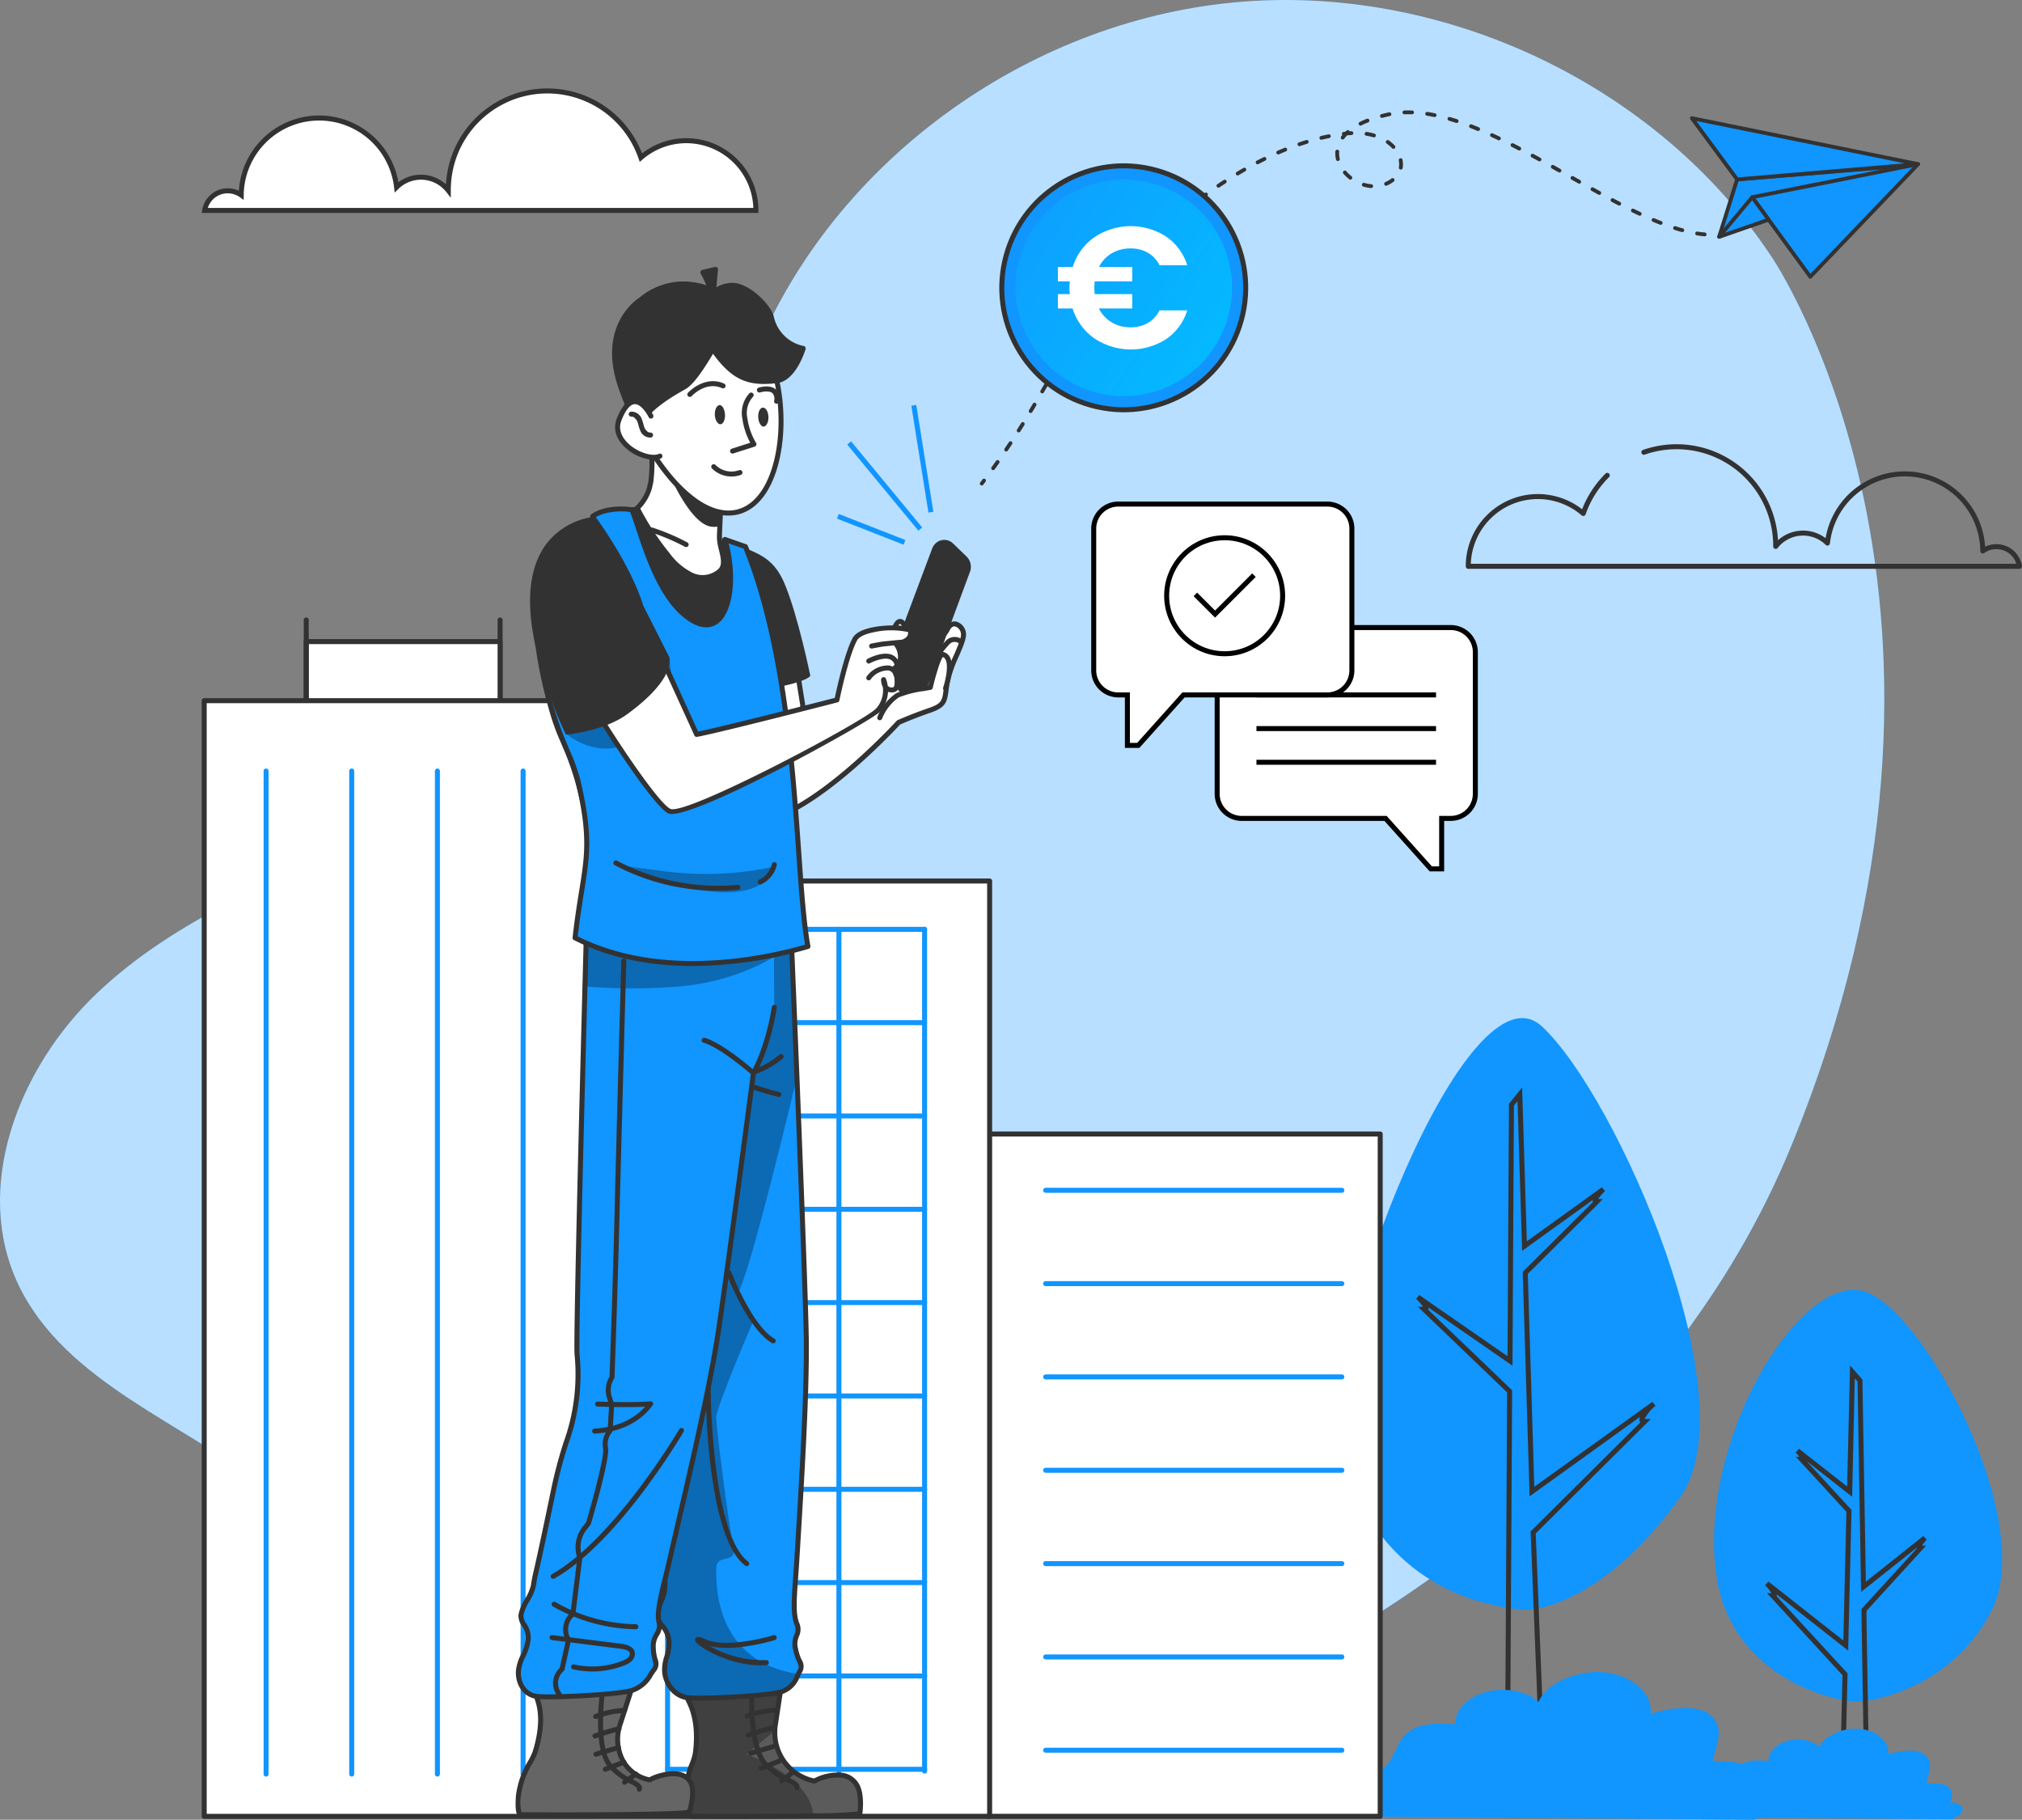 <svg xmlns="http://www.w3.org/2000/svg" width="404.488" height="363.983" viewBox="0 0 404.488 363.983">
    <rect x="0" y="0" width="404.488" height="363.983" fill="#808080" stroke="none"/>
    <defs>
        <clipPath id="clip-path">
            <path id="Trazado_5272" d="M177.22 447.51c-.53.25-4.38.39-9.29.47-10 .17-24.39.09-24.39.09s-.78 0-1.08-3.9 1.62-7 1.84-8.63c1-7.48-1.55-10.6-1.59-11.15s14-.86 14-.86l4.6-.31-1 6.58a7.255 7.255 0 0 0-.1 1.13A9.891 9.891 0 0 0 168 441h.21c.33-.31 6-2.93 8.32.69 1.27 1.97.69 5.82.69 5.82z" class="cls-1"/>
        </clipPath>
        <clipPath id="clip-path-2">
            <path id="Trazado_5276" d="M164.35 414.62c.47 2.51 1.64 3.22.88 4.4-.11.18-.22.39-.33.61-.59 1.22-1.22 2.94-3.54 3.59-2.73.77-15.8 1.48-18.62 1.13s-4.42-3-4.58-5.24 1.06-3.64.87-6.15-2.15-3.24-2.28-4.91 1.49-4.1 1.47-5.77c0-3.52.06.32.76-19.69.39-11.41 3.15-13.89 0-26.83-1.14-4.67-13.38-89.22-13.38-89.22l37.75 2.26s.6 14.4 1.28 31.41c.86 21.64 1.85 47.5 1.88 53.32.06 11.82-1 28.38-1.89 43.08-.37 6.27-1 10.59 0 13a2.253 2.253 0 0 1 .21.8c.17 1.59-.96 1.7-.48 4.21z" class="cls-1"/>
        </clipPath>
        <clipPath id="clip-path-3">
            <path id="Trazado_5291" d="M126.77 423.27s-14.14.29-14.19.85 2 3.67-.33 11.14c-.5 1.63-3 4.72-3.32 8.61s.41 3.89.41 3.89 32 .18 33.77-.55c0 0 1.24-3.84.33-5.75-1.8-3.79-8.41-.73-8.2-.69h-.21c-4.93-1.09-7.41-6-5.73-11.2l2.13-6.57z" class="cls-1"/>
        </clipPath>
        <clipPath id="clip-path-4">
            <path id="Trazado_5295" d="M160 268.8l-37.36-2.26s-2.29 84.41-2 89.07c.93 12.92-2.25 15.39-4.61 26.79-4.14 20-3.58 16.14-4.14 19.65-.27 1.67-2.31 4.1-2.47 5.77s1.68 2.4 1.44 4.9-1.72 3.92-1.93 6.14.92 4.88 3.68 5.23 16-.36 18.82-1.13 3.63-3 4.59-4.19-.08-1.89-.13-4.4 1.08-2.58 1.23-4.22a2.139 2.139 0 0 0-.07-.8c-.61-2.39.77-6.7 2.21-13 3.4-14.67 7.33-31.21 9.29-43 1-5.88 4.51-32.22 7.39-54 0 0 2.76-4.45 4.16-13.07" class="cls-1"/>
        </clipPath>
        <clipPath id="clip-path-5">
            <path id="Trazado_5309" d="M154.33 194.11l-4.1-1.43c2.78 9.55.37 20.4-6.66 16.11s-9.82-16.62-11.92-22c-1.1-.34-5.57-.5-7.89 1.28 2.42 4.43 9 13.23 8.23 20.38-.88 8-7.17 15.1-18.92 7.06 1.6 12.12 6.68 20.86 7.66 25 3.58 15 1.19 17.05-.48 31.85 17 8.67 37.57 4.36 46.58 1.72-2.75-15.08-1.54-53.08-12.5-79.97z" class="cls-1"/>
        </clipPath>
        <linearGradient id="linear-gradient" x1=".612" x2=".184" y1=".058" y2="1.749" gradientUnits="objectBoundingBox">
            <stop offset=".004" stop-color="#1195ff"/>
            <stop offset="1" stop-color="#1195ff"/>
        </linearGradient>
        <linearGradient id="linear-gradient-2" x1=".746" x2=".265" y1="-.474" y2="1.43" gradientUnits="objectBoundingBox">
            <stop offset=".004" stop-color="#1195ff"/>
            <stop offset="1" stop-color="#00c4ff"/>
        </linearGradient>
        <style>
            .cls-1,.cls-17{fill:none}.cls-2{fill:#1195ff}.cls-16,.cls-4{fill:#fff}.cls-5{fill:#333232}.cls-8{isolation:isolate;opacity:.3}.cls-16,.cls-17{stroke-miterlimit:10;stroke:#000}
        </style>
    </defs>
    <g id="Grupo_1483" transform="translate(-5.21 -84.777)">
        <g id="freepik--background-simple--inject-2">
            <path id="Trazado_5227" d="M359.683 136.26c-22.71-34.47-65.88-54.94-107.6-51s-80.12 32-95.73 70.11c-8 19.45-10.5 41.27-22.42 58.67-12.22 17.84-32.59 28.48-52.57 37.37s-41 17.08-56.73 32-25 38.92-15.73 58.36c9.48 19.76 33.42 27.66 50.71 41.46s28.28 34.1 45.93 47.44c16.31 12.33 37.34 17.75 57.96 17.71s40.9-5.24 60.16-12.43c59.73-22.29 116-63.77 139.83-121.83 44.107-107.52-3.81-177.86-3.81-177.86z" class="cls-2"/>
            <g id="Grupo_1441" opacity="0.7">
                <path id="Trazado_5228" d="M359.683 136.26c-22.71-34.47-65.88-54.94-107.6-51s-80.12 32-95.73 70.11c-8 19.45-10.5 41.27-22.42 58.67-12.22 17.84-32.59 28.48-52.57 37.37s-41 17.08-56.73 32-25 38.92-15.73 58.36c9.48 19.76 33.42 27.66 50.71 41.46s28.28 34.1 45.93 47.44c16.31 12.33 37.34 17.75 57.96 17.71s40.9-5.24 60.16-12.43c59.73-22.29 116-63.77 139.83-121.83 44.107-107.52-3.81-177.86-3.81-177.86z" class="cls-4"/>
            </g>
        </g>
        <g id="freepik--Plant--inject-2">
            <path id="Trazado_5229" d="M310.7 406.79s14.5-.08 30.58-22.48c14.05-19.59-12.62-80.24-27.57-94.19s-44.05 62.24-40.67 81.54c4.811 27.5 25.541 34.43 37.66 35.13z" class="cls-2"/>
            <path id="Trazado_5230" d="M314.681 448.34h-8.308l-.089-.388c-.065-.279-.027-7.878.164-40.26.077-13.028.167-28.309.252-44.41l-17.852-17.122h1.036a8.964 8.964 0 0 0-1.377-1.558l.609-.793 17.67 12.24c.148-27.948.285-50.3.285-50.3v-.174l2.627-3.287.943 30.778 15.017-10.81.637.767a9.171 9.171 0 0 0-1.383 1.575h.929l-.8.858-14.206 14.127 1.3 42.584 23.6-16.981.65.754-.121.122a8.744 8.744 0 0 0-2.077 2.549h1.252l-23.02 22.889zm-7.424-1h6.383l-2.24-56.24 21.955-21.827a.775.775 0 0 1-.126-.208 1.137 1.137 0 0 1 .061-.889l-22.091 15.9-1.377-44.9 14.063-13.986a.574.574 0 0 1-.034-.072.713.713 0 0 1-.062-.29L309.7 334.975l-.918-29.941-.713.893c-.014 2.154-.147 24.123-.289 51.076l-.005.948-16.8-11.637a.755.755 0 0 1-.036.344.819.819 0 0 1-.038.086l16.8 16.114v.215c-.085 16.18-.176 31.538-.253 44.625-.124 21.102-.217 36.802-.191 39.642z" class="cls-5"/>
            <path id="Trazado_5231" d="M377.041 425.2s17.64-1.27 26.44-18c9.5-18.09-13.67-61-25.51-64.18-13-3.51-33.52 30.78-29.32 57.42 2.88 18.18 20.24 24.3 28.39 24.76z" class="cls-2"/>
            <path id="Trazado_5232" d="M373.12 447.886l.666-28.027-15.1-16.421.882-.006a8.818 8.818 0 0 0-1.258-1.573l.667-.742 14.983 11.792.612-25.739-10.122-11.006.69-.008a7.342 7.342 0 0 0-.73-.865l.665-.744 9.644 7.564.581-24.211 2.477 2.82v.183s.31 17.784.683 40.246l11.506-9.138.674.735a7.772 7.772 0 0 0-.933 1.182l.806-.009-.757.85-11.169 12.227v1.086c.053 3.835.121 7.779.192 11.757l.129 7.73c.1 6.689.207 13.365.319 19.745l.009.5zm-12.537-43.865L374.8 419.48l-.652 27.394 4.079-.048c-.108-6.227-.209-12.729-.31-19.243l-.129-7.729c-.07-3.978-.139-7.924-.192-11.767v-1.482l11.055-12.1a.637.637 0 0 1-.044-.126l-11.1 8.818-.016-1.014c-.358-21.605-.663-39.112-.7-41.075l-.543-.621-.53 23.675-9.143-7.172 9.017 9.806-.668 28.14-14.257-11.22a.713.713 0 0 1-.052.257c-.015.01-.022.027-.032.048z" class="cls-5"/>
            <path id="Trazado_5233" d="M355.071 438.35c-1.64-1.32-4.59-1.29-7.18-1.18.19-1.65.88-3.28 1.08-4.94a4.642 4.642 0 0 0-1.81-4.58c-2.84-2-7.84-1.22-11.76-.08.54-3.88-3.59-7.66-9.12-8.26s-11.68 2.1-13.3 5.89c-2.24-2.14-6.71-3-10.44-2s-6.38 3.79-6.19 6.48c-2.86-.19-6.05-.32-8.42.91-3.48 1.82-3.24 5.5-5.92 7.88a4.871 4.871 0 0 0-4.7 1.72c-.91 1.19-1.07 2.55-1.62 3.83-1.12 2.56-4.84 2.88-8.39 4l88.84.74c1.93-.62 3.58-1.94 3.5-3.37s-2.47-2.59-4.32-1.88c.64.03 1.66-3.64-.25-5.16z" class="cls-2"/>
            <path id="Trazado_5234" d="M395.011 442.24c-1-.8-2.82-.79-4.4-.72.11-1 .53-2 .66-3a2.84 2.84 0 0 0-1.11-2.81c-1.74-1.22-4.81-.75-7.21-.05.33-2.38-2.2-4.7-5.59-5.06s-7.16 1.28-8.15 3.6c-1.37-1.31-4.12-1.83-6.4-1.21s-3.91 2.32-3.79 4c-1.76-.12-3.71-.21-5.16.55-2.14 1.12-2 3.37-3.63 4.83a3 3 0 0 0-2.89 1.06 10.163 10.163 0 0 0-1 2.34c-.68 1.57-3 1.76-5.14 2.45l54.45.45c1.18-.38 2.19-1.19 2.15-2.06s-1.52-1.59-2.65-1.15c.4-.03 1.03-2.28-.14-3.22z" class="cls-2"/>
        </g>
        <g id="freepik--Clouds--inject-2">
            <path id="Trazado_5235" d="M409.2 198.55H298.928a.5.5 0 0 1-.5-.5A14.425 14.425 0 0 1 312.8 183.6h.042a14.412 14.412 0 0 1 8.863 3.047 20.5 20.5 0 0 1 4.7-7.162.5.5 0 0 1 .7.712 19.469 19.469 0 0 0-4.7 7.447.5.5 0 0 1-.8.215 13.412 13.412 0 0 0-8.764-3.259h-.041a13.426 13.426 0 0 0-13.362 12.951h109.13a4.171 4.171 0 0 0-4-2.93h-.041a4.044 4.044 0 0 0-2.379.766.5.5 0 0 1-.792-.4 15.089 15.089 0 0 0-30.082-1.529.5.5 0 0 1-.847.3 6.7 6.7 0 0 0-.553-.486 6.459 6.459 0 0 0-9.055 1.107.5.5 0 0 1-.893-.308v-.12a19.329 19.329 0 0 0-25.705-18.238.5.5 0 1 1-.33-.944 20.332 20.332 0 0 1 27 18.065 7.463 7.463 0 0 1 9.515-.411 16.09 16.09 0 0 1 31.913 1.7 5.3 5.3 0 0 1 2.237-.5h.013a5.168 5.168 0 0 1 5.117 4.349.5.5 0 0 1-.494.581z" class="cls-5"/>
            <g id="Grupo_1442">
                <path id="Trazado_5236" d="M46.149 126.87h110.27a13.91 13.91 0 0 0-23-10.57 19.81 19.81 0 0 0-38.53 6.47v.12a6.949 6.949 0 0 0-9.756-1.191 6.833 6.833 0 0 0-.594.521 15.59 15.59 0 0 0-31.08 1.58 4.569 4.569 0 0 0-2.7-.86 4.69 4.69 0 0 0-4.61 3.93z" class="cls-4"/>
                <path id="Trazado_5237" d="M156.917 127.37H45.56l.1-.581a5.175 5.175 0 0 1 5.1-4.349 5.326 5.326 0 0 1 2.234.5 16.09 16.09 0 0 1 31.914-1.7 7.452 7.452 0 0 1 9.515.409 20.31 20.31 0 0 1 39.226-6.186 14.419 14.419 0 0 1 8.864-3.047h.042a14.41 14.41 0 0 1 14.367 14.453zm-110.137-1h109.131a13.427 13.427 0 0 0-13.362-12.951h-.039a13.415 13.415 0 0 0-8.764 3.259l-.559.482-.241-.7a19.31 19.31 0 0 0-37.557 6.308v1.57L94.5 123.2a6.444 6.444 0 0 0-9.605-.621l-.732.72-.116-1.021a15.09 15.09 0 0 0-30.083 1.529l-.011.963-.781-.562a4.23 4.23 0 0 0-2.4-.766 4.178 4.178 0 0 0-3.992 2.928z" class="cls-5"/>
            </g>
        </g>
        <g id="freepik--Buildings--inject-2">
            <path id="Rectángulo_834" d="M0 0H1V21.652H0z" class="cls-2" transform="rotate(-9.089 1137.557 -1096.63)"/>
            <path id="Rectángulo_835" d="M0 0H1V22.346H0z" class="cls-2" transform="rotate(-39.56 328.836 -156.03)"/>
            <path id="Rectángulo_836" d="M0 0H1V14.302H0z" class="cls-2" transform="rotate(-68.637 224.405 -32.2)"/>
            <path id="Trazado_5238" d="M105.25 225.76a.5.5 0 0 1-.5-.5v-16.47a.5.5 0 0 1 1 0v16.47a.5.5 0 0 1-.5.5z" class="cls-5"/>
            <g id="Grupo_1443">
                <path id="Rectángulo_837" d="M0 0H38.78V12.15H0z" class="cls-4" transform="translate(66.47 213.11)"/>
                <path id="Trazado_5239" d="M105.25 225.76H66.47a.5.5 0 0 1-.5-.5v-12.15a.5.5 0 0 1 .5-.5h38.78a.5.5 0 0 1 .5.5v12.15a.5.5 0 0 1-.5.5zm-38.28-1h37.78v-11.15H66.97z" class="cls-5"/>
            </g>
            <path id="Trazado_5240" d="M66.47 225.76a.5.5 0 0 1-.5-.5v-16.47a.5.5 0 0 1 1 0v16.47a.5.5 0 0 1-.5.5z" class="cls-5"/>
            <g id="Grupo_1444">
                <path id="Rectángulo_838" d="M0 0H78.38V136.48H0z" class="cls-4" transform="translate(202.93 311.6)"/>
                <path id="Trazado_5241" d="M281.31 448.58h-78.38a.5.5 0 0 1-.5-.5V311.6a.5.5 0 0 1 .5-.5h78.38a.5.5 0 0 1 .5.5v136.48a.5.5 0 0 1-.5.5zm-77.88-1h77.38V312.1h-77.38z" class="cls-5"/>
            </g>
            <g id="Grupo_1445">
                <path id="Rectángulo_839" d="M0 0H78.38V187.08H0z" class="cls-4" transform="translate(124.8 261)"/>
                <path id="Trazado_5242" d="M203.18 448.58H124.8a.5.5 0 0 1-.5-.5V261a.5.5 0 0 1 .5-.5h78.38a.5.5 0 0 1 .5.5v187.08a.5.5 0 0 1-.5.5zm-77.88-1h77.38V261.5H125.3z" class="cls-5"/>
            </g>
            <g id="Grupo_1446">
                <path id="Rectángulo_840" d="M0 0H78.38V223.16H0z" class="cls-4" transform="translate(46.06 224.93)"/>
                <path id="Trazado_5243" d="M124.44 448.59H46.06a.5.5 0 0 1-.5-.5V224.93a.5.5 0 0 1 .5-.5h78.38a.5.5 0 0 1 .5.5v223.16a.5.5 0 0 1-.5.5zm-77.88-1h77.38V225.43H46.56z" class="cls-5"/>
            </g>
            <path id="Trazado_5244" d="M109.85 440.13a.5.5 0 0 1-.5-.5V239a.5.5 0 0 1 1 0v200.63a.5.5 0 0 1-.5.5z" class="cls-2"/>
            <path id="Trazado_5245" d="M92.71 440.13a.5.5 0 0 1-.5-.5V239a.5.5 0 0 1 1 0v200.63a.5.5 0 0 1-.5.5z" class="cls-2"/>
            <path id="Trazado_5246" d="M75.57 440.13a.5.5 0 0 1-.5-.5V239a.5.5 0 0 1 1 0v200.63a.5.5 0 0 1-.5.5z" class="cls-2"/>
            <path id="Trazado_5247" d="M58.44 440.13a.5.5 0 0 1-.5-.5V239a.5.5 0 0 1 1 0v200.63a.5.5 0 0 1-.5.5z" class="cls-2"/>
            <path id="Trazado_5248" d="M190.17 439.53a.5.5 0 0 1-.5-.5V270.66a.5.5 0 0 1 1 0v168.37a.5.5 0 0 1-.5.5z" class="cls-2"/>
            <path id="Trazado_5249" d="M173.03 439.53a.5.5 0 0 1-.5-.5V270.66a.5.5 0 0 1 1 0v168.37a.5.5 0 0 1-.5.5z" class="cls-2"/>
            <path id="Trazado_5250" d="M155.88 439.53a.5.5 0 0 1-.5-.5V270.66a.5.5 0 0 1 1 0v168.37a.5.5 0 0 1-.5.5z" class="cls-2"/>
            <path id="Trazado_5251" d="M138.75 439.53a.5.5 0 0 1-.5-.5V270.66a.5.5 0 0 1 1 0v168.37a.5.5 0 0 1-.5.5z" class="cls-2"/>
            <path id="Trazado_5252" d="M190.17 271.16h-51.42a.5.5 0 0 1 0-1h51.42a.5.5 0 0 1 0 1z" class="cls-2"/>
            <path id="Trazado_5253" d="M190.17 289.83h-51.42a.5.5 0 0 1 0-1h51.42a.5.5 0 0 1 0 1z" class="cls-2"/>
            <path id="Trazado_5254" d="M190.17 308.49h-51.42a.5.5 0 0 1 0-1h51.42a.5.5 0 0 1 0 1z" class="cls-2"/>
            <path id="Trazado_5255" d="M190.17 327.16h-51.42a.5.5 0 0 1 0-1h51.42a.5.5 0 0 1 0 1z" class="cls-2"/>
            <path id="Trazado_5256" d="M190.17 345.82h-51.42a.5.5 0 0 1 0-1h51.42a.5.5 0 0 1 0 1z" class="cls-2"/>
            <path id="Trazado_5257" d="M190.17 364.5h-51.42a.5.5 0 0 1 0-1h51.42a.5.5 0 0 1 0 1z" class="cls-2"/>
            <path id="Trazado_5258" d="M190.17 383.17h-51.42a.5.5 0 0 1 0-1h51.42a.5.5 0 0 1 0 1z" class="cls-2"/>
            <path id="Trazado_5259" d="M190.17 401.83h-51.42a.5.5 0 0 1 0-1h51.42a.5.5 0 0 1 0 1z" class="cls-2"/>
            <path id="Trazado_5260" d="M190.17 420.5h-51.42a.5.5 0 0 1 0-1h51.42a.5.5 0 0 1 0 1z" class="cls-2"/>
            <path id="Trazado_5261" d="M190.17 439.17h-51.42a.5.5 0 0 1 0-1h51.42a.5.5 0 0 1 0 1z" class="cls-2"/>
            <path id="Trazado_5262" d="M273.64 323.36h-59.25a.5.5 0 0 1 0-1h59.25a.5.5 0 0 1 0 1z" class="cls-2"/>
            <path id="Trazado_5263" d="M273.64 342.03h-59.25a.5.5 0 0 1 0-1h59.25a.5.5 0 0 1 0 1z" class="cls-2"/>
            <path id="Trazado_5264" d="M273.64 360.69h-59.25a.5.5 0 1 1 0-1h59.25a.5.5 0 0 1 0 1z" class="cls-2"/>
            <path id="Trazado_5265" d="M273.64 379.36h-59.25a.5.5 0 0 1 0-1h59.25a.5.5 0 0 1 0 1z" class="cls-2"/>
            <path id="Trazado_5266" d="M273.64 398.03h-59.25a.5.5 0 0 1 0-1h59.25a.5.5 0 0 1 0 1z" class="cls-2"/>
            <path id="Trazado_5267" d="M273.64 416.7h-59.25a.5.5 0 1 1 0-1h59.25a.5.5 0 0 1 0 1z" class="cls-2"/>
            <path id="Trazado_5268" d="M273.64 435.36h-59.25a.5.5 0 0 1 0-1h59.25a.5.5 0 0 1 0 1z" class="cls-2"/>
        </g>
        <g id="freepik--Character--inject-2">
            <path id="Trazado_5269" d="M177.22 447.51c-.53.25-4.38.39-9.29.47-10 .17-24.39.09-24.39.09s-.78 0-1.08-3.9 1.62-7 1.84-8.63c1-7.48-1.55-10.6-1.59-11.15s14-.86 14-.86l4.6-.31-1 6.58a7.255 7.255 0 0 0-.1 1.13A9.891 9.891 0 0 0 168 441h.21c.33-.31 6-2.93 8.32.69 1.27 1.97.69 5.82.69 5.82z" class="cls-5"/>
            <g id="Grupo_1449">
                <g id="Grupo_1448" clip-path="url(#clip-path)">
                    <g id="Grupo_1447">
                        <path id="Trazado_5270" d="M177.22 447.51c-.53.25-4.38.39-9.29.47-10 .17-24.39.09-24.39.09s-.78 0-1.08-3.9 1.62-7 1.84-8.63c1-7.48-1.55-10.6-1.59-11.15s14-.86 14-.86l4.6-.31-1 6.58a7.255 7.255 0 0 0-.1 1.13A9.891 9.891 0 0 0 168 441h.21c.33-.31 6-2.93 8.32.69 1.27 1.97.69 5.82.69 5.82z" style="isolation:isolate" fill="#fff" opacity="0.2"/>
                        <path id="Trazado_5271" d="M167.93 448c-10 .17-24.39.09-24.39.09s-.78 0-1.08-3.9 1.62-7 1.84-8.63c1-7.48-1.55-10.6-1.59-11.15s14-.86 14-.86l4.6-.31-1 6.58a7.255 7.255 0 0 0-.1 1.13c-3.17 2.62-5.69 4.73-5.69 4.73s12.85 4.24 13.41 12.32z" class="cls-8"/>
                    </g>
                </g>
            </g>
            <path id="Trazado_5273" d="M151.528 448.589c-4.566 0-7.922-.019-7.991-.019-.822 0-1.353-1.467-1.576-4.362a16.079 16.079 0 0 1 1.27-6.862 10.733 10.733 0 0 0 .573-1.872c.8-5.974-.733-9.118-1.31-10.3a2.267 2.267 0 0 1-.283-.747.59.59 0 0 1 .142-.4c.171-.188.626-.688 14.346-.991l4.577-.309a.49.49 0 0 1 .4.16.5.5 0 0 1 .126.414l-1 6.58a6.84 6.84 0 0 0-.094 1.06 9.376 9.376 0 0 0 7.344 9.565h.006a10.111 10.111 0 0 1 5.473-1.156 4.52 4.52 0 0 1 3.418 2.077c1.356 2.1.788 6 .764 6.163a.5.5 0 0 1-.281.378c-.26.122-.8.377-9.5.518-5.132.081-11.473.103-16.404.103zm-7.806-.974zm-.041-.044c1.517.007 14.885.068 24.241-.091a86.188 86.188 0 0 0 8.843-.368c.1-.936.294-3.677-.656-5.151a3.5 3.5 0 0 0-2.415-1.581 9.005 9.005 0 0 0-5.161 1 .441.441 0 0 1-.323.119H168a.472.472 0 0 1-.106-.012 10.37 10.37 0 0 1-8.184-10.579 7.75 7.75 0 0 1 .107-1.191l.9-5.957-3.978.268c-5.557.123-11.714.384-13.376.656l.025.05c.613 1.258 2.241 4.6 1.4 10.871a11.255 11.255 0 0 1-.623 2.081 15.215 15.215 0 0 0-1.214 6.445c.205 2.569.601 3.269.73 3.44zm-.141 0zm33.68-.06z" class="cls-5"/>
            <path id="Trazado_5274" d="M164.35 414.62c.47 2.51 1.64 3.22.88 4.4-.11.18-.22.39-.33.61-.59 1.22-1.22 2.94-3.54 3.59-2.73.77-15.8 1.48-18.62 1.13s-4.42-3-4.58-5.24 1.06-3.64.87-6.15-2.15-3.24-2.28-4.91 1.49-4.1 1.47-5.77c0-3.52.06.32.76-19.69.39-11.41 3.15-13.89 0-26.83-1.14-4.67-13.38-89.22-13.38-89.22l37.75 2.26s.6 14.4 1.28 31.41c.86 21.64 1.85 47.5 1.88 53.32.06 11.82-1 28.38-1.89 43.08-.37 6.27-1 10.59 0 13a2.253 2.253 0 0 1 .21.8c.17 1.59-.96 1.7-.48 4.21z" class="cls-2"/>
            <g id="Grupo_1452">
                <g id="Grupo_1451" clip-path="url(#clip-path-2)">
                    <g id="Grupo_1450">
                        <path id="Trazado_5275" d="M164.9 419.63c-.59 1.22-1.22 2.94-3.54 3.59-2.73.77-15.8 1.48-18.62 1.13s-4.42-3-4.58-5.24 1.06-3.64.87-6.15-2.15-3.24-2.28-4.91 1.49-4.1 1.47-5.77c0-3.52.06.32.76-19.69.39-11.41 3.15-13.89 0-26.83-1.14-4.67-13.38-89.22-13.38-89.22l37.75 2.26s.6 14.4 1.28 31.41c-4.55 18.92-9.83 39.74-11.81 43.24l3.12 5.45s-7.46 17.31-7.46 19.4 2.52 21.64 3.39 25.7-3.39 1.17-3.39 4.59c0 3.15-.34 18.48 16.42 21.04z" class="cls-8"/>
                    </g>
                </g>
            </g>
            <path id="Trazado_5277" d="M145.208 424.942a23.715 23.715 0 0 1-2.529-.1c-3.022-.374-4.841-3.216-5.017-5.7a8.576 8.576 0 0 1 .438-3.054 8.4 8.4 0 0 0 .431-3.094 4.815 4.815 0 0 0-1.223-2.719 4.136 4.136 0 0 1-1.057-2.19 8.191 8.191 0 0 1 .77-3.221 8.252 8.252 0 0 0 .7-2.582c0-1.482.011-1.691.073-2.848.091-1.681.278-5.177.687-16.866a82.253 82.253 0 0 1 .864-9.1c.694-5.03 1.242-9-.85-17.6-1.133-4.64-12.889-85.814-13.389-89.267a.5.5 0 0 1 .127-.41.474.474 0 0 1 .4-.16l37.75 2.26a.5.5 0 0 1 .47.478s.6 14.4 1.279 31.411c1.225 30.789 1.857 48.734 1.881 53.337.056 11.075-.886 26.574-1.717 40.248l-.174 2.866c-.078 1.331-.169 2.575-.253 3.731-.3 4.213-.527 7.257.216 9.047a2.7 2.7 0 0 1 .247.954 3.331 3.331 0 0 1-.3 1.742 3.611 3.611 0 0 0-.191 2.411 9.959 9.959 0 0 0 .714 2.222 2.414 2.414 0 0 1 .094 2.54c-.1.159-.2.356-.3.564l-.141.3a5.6 5.6 0 0 1-3.711 3.55c-2.329.665-11.429 1.25-16.289 1.25zm-19.025-157.866c1.108 7.641 12.212 84.179 13.283 88.566 2.137 8.778 1.577 12.834.868 17.968a81.761 81.761 0 0 0-.855 9c-.409 11.7-.6 15.2-.687 16.884-.062 1.161-.072 1.339-.072 2.789a8.862 8.862 0 0 1-.763 2.942 7.6 7.6 0 0 0-.708 2.789 3.25 3.25 0 0 0 .854 1.663 5.762 5.762 0 0 1 1.425 3.248 9.312 9.312 0 0 1-.465 3.437 7.682 7.682 0 0 0-.4 2.715 5.093 5.093 0 0 0 4.143 4.78c2.725.338 15.7-.346 18.422-1.116a4.634 4.634 0 0 0 3.077-3.012l.149-.314c.119-.238.237-.461.353-.652.3-.466.2-.759-.168-1.618a10.939 10.939 0 0 1-.776-2.428 4.6 4.6 0 0 1 .243-2.968 2.369 2.369 0 0 0 .231-1.283 1.8 1.8 0 0 0-.165-.639c-.843-2.031-.615-5.174-.3-9.524.084-1.153.173-2.392.252-3.719l.174-2.866c.83-13.659 1.771-29.142 1.715-40.182-.024-4.593-.656-22.526-1.88-53.3-.609-15.245-1.154-28.394-1.261-30.958z" class="cls-5"/>
            <path id="Trazado_5278" d="M153.872 300a6.045 6.045 0 0 1-1.082-.1.5.5 0 0 1 .18-.984c3.664.678 8.119-3.128 8.163-3.167a.5.5 0 0 1 .654.757c-.18.157-4.087 3.494-7.915 3.494z" class="cls-5"/>
            <path id="Trazado_5279" d="M161 304.19a.518.518 0 0 1-.117-.013c-1.338-.323-8.06-2.018-9.008-3.7a.5.5 0 1 1 .871-.491c.54.958 5.22 2.459 8.371 3.219a.5.5 0 0 1-.117.986z" class="cls-5"/>
            <path id="Trazado_5280" d="M159.89 353.48a.491.491 0 0 1-.247-.065c-4.781-2.718-8.935-13.46-9.11-13.916a.5.5 0 0 1 .934-.357c.041.108 4.2 10.863 8.67 13.4a.5.5 0 0 1-.247.934z" class="cls-5"/>
            <path id="Trazado_5281" d="M157.39 417.869c-6.579 0-12.6-3.78-13.06-4.8a.587.587 0 0 1 .1-.68c.3-.3.775-.235 1.875.265 4.422 2.006 13.553-.775 13.646-.8a.5.5 0 0 1 .295.955c-.358.111-8.157 2.486-13.119 1.189a21.59 21.59 0 0 0 11.346 2.834.5.5 0 1 1 .069 1c-.383.023-.769.037-1.152.037z" class="cls-5"/>
            <path id="Trazado_5282" d="M154.569 398.03a.5.5 0 0 1-.3-.1c-7.737-5.9-7.9-34.262-7.907-35.467a.5.5 0 0 1 .5-.5.5.5 0 0 1 .5.5c0 .29.166 29.069 7.513 34.674a.5.5 0 0 1-.3.9z" class="cls-5"/>
            <path id="Trazado_5283" d="M154.7 428.55a.5.5 0 0 1-.185-.965 17.342 17.342 0 0 1 5.827-1.225.486.486 0 0 1 .517.483.5.5 0 0 1-.482.517 16.3 16.3 0 0 0-5.492 1.155.519.519 0 0 1-.185.035z" class="cls-5"/>
            <path id="Trazado_5284" d="M154.87 432.34a.5.5 0 0 1-.173-.969 39.77 39.77 0 0 1 4.743-1.421.5.5 0 0 1 .2.981 39.373 39.373 0 0 0-4.6 1.378.5.5 0 0 1-.17.031z" class="cls-5"/>
            <path id="Trazado_5285" d="M155.38 435.97a.5.5 0 0 1-.144-.979l4.37-1.309a.5.5 0 1 1 .288.957l-4.371 1.309a.473.473 0 0 1-.143.022z" class="cls-5"/>
            <path id="Trazado_5286" d="M157.51 438.94a.5.5 0 0 1-.183-.965l3.59-1.411a.5.5 0 0 1 .366.932l-3.591 1.41a.485.485 0 0 1-.182.034z" class="cls-5"/>
            <path id="Trazado_5287" d="M161.581 441.49a.5.5 0 0 1-.306-.9l2.09-1.611a.5.5 0 0 1 .61.793l-2.09 1.611a.5.5 0 0 1-.304.107z" class="cls-5"/>
            <path id="Trazado_5288" d="M164.63 442.85a.482.482 0 0 1-.112-.013.5.5 0 0 1-.375-.6c.047-.208-.665-.555-1.355-.892a15.6 15.6 0 0 1-4.738-3.268c-3.27-3.4-2.964-13.237-2.949-13.654a.523.523 0 0 1 .517-.483.5.5 0 0 1 .482.518c0 .1-.307 9.826 2.671 12.926a14.5 14.5 0 0 0 4.456 3.062c1.182.577 2.116 1.033 1.89 2.016a.5.5 0 0 1-.487.388z" class="cls-5"/>
            <path id="Trazado_5289" d="M126.77 423.27s-14.14.29-14.19.85 2 3.67-.33 11.14c-.5 1.63-3 4.72-3.32 8.61s.41 3.89.41 3.89 32 .18 33.77-.55c0 0 1.24-3.84.33-5.75-1.8-3.79-8.41-.73-8.2-.69h-.21c-4.93-1.09-7.41-6-5.73-11.2l2.13-6.57z" class="cls-5"/>
            <g id="Grupo_1455">
                <g id="Grupo_1454" clip-path="url(#clip-path-3)">
                    <g id="Grupo_1453">
                        <path id="Trazado_5290" d="M126.77 423.27s-14.14.29-14.19.85 2 3.67-.33 11.14c-.5 1.63-3 4.72-3.32 8.61s.41 3.89.41 3.89 32 .18 33.77-.55c0 0 1.24-3.84.33-5.75-1.8-3.79-8.41-.73-8.2-.69h-.21c-4.93-1.09-7.41-6-5.73-11.2l2.13-6.57z" style="isolation:isolate" fill="#fff" opacity="0.25"/>
                    </g>
                </g>
            </g>
            <path id="Trazado_5292" d="M117.906 448.282c-4.229 0-7.573-.016-8.569-.022a.682.682 0 0 1-.491-.239c-.173-.188-.7-.757-.414-4.192a17.44 17.44 0 0 1 2.436-6.843 12.5 12.5 0 0 0 .9-1.873c1.862-5.969.853-9.1.473-10.275a2.046 2.046 0 0 1-.163-.763c.048-.54.088-1.006 14.668-1.305l4.651-.269a.493.493 0 0 1 .425.193.5.5 0 0 1 .08.46l-2.131 6.571a8.709 8.709 0 0 0 .528 7.076 7.283 7.283 0 0 0 4.782 3.469h.033a9.376 9.376 0 0 1 2.514-.91c3.107-.741 5.329-.072 6.26 1.885.983 2.066-.253 5.954-.307 6.118a.5.5 0 0 1-.284.309c-1.258.521-15.664.61-25.391.61zm-8.368-1.021c12.334.066 30.717 0 33.174-.46.346-1.189.9-3.814.277-5.126a2.616 2.616 0 0 0-1.757-1.446c-2.086-.588-5.075.577-5.637.893a.5.5 0 0 1-.355.148h-.21a.5.5 0 0 1-.108-.012 8.274 8.274 0 0 1-5.486-3.96 9.685 9.685 0 0 1-.612-7.881l1.9-5.876-3.93.228h-.019c-5.707.117-12.063.38-13.616.661l.032.1c.407 1.26 1.488 4.607-.468 10.877a12.905 12.905 0 0 1-.981 2.054 16.607 16.607 0 0 0-2.318 6.449 8.249 8.249 0 0 0 .114 3.351zm-.2 0zm17.43-23.99z" class="cls-5"/>
            <path id="Trazado_5293" d="M160 268.8l-37.36-2.26s-2.29 84.41-2 89.07c.93 12.92-2.25 15.39-4.61 26.79-4.14 20-3.58 16.14-4.14 19.65-.27 1.67-2.31 4.1-2.47 5.77s1.68 2.4 1.44 4.9-1.72 3.92-1.93 6.14.92 4.88 3.68 5.23 16-.36 18.82-1.13 3.63-3 4.59-4.19-.08-1.89-.13-4.4 1.08-2.58 1.23-4.22a2.139 2.139 0 0 0-.07-.8c-.61-2.39.77-6.7 2.21-13 3.4-14.67 7.33-31.21 9.29-43 1-5.88 4.51-32.22 7.39-54 0 0 2.76-4.45 4.16-13.07" class="cls-2"/>
            <g id="Grupo_1458">
                <g id="Grupo_1457" clip-path="url(#clip-path-4)">
                    <g id="Grupo_1456">
                        <path id="Trazado_5294" d="M122.52 269.47l-.33 12.61a117.476 117.476 0 0 0 19 0c12.34-1.1 19.85-6.57 19.85-6.57l-1-6.71s-14 3.77-20.89 3.24-13.49-1.36-16.63-2.57z" class="cls-8"/>
                    </g>
                </g>
            </g>
            <path id="Trazado_5296" d="M114.959 424.678a22.216 22.216 0 0 1-2.412-.092c-2.991-.379-4.353-3.257-4.114-5.773a9.326 9.326 0 0 1 .959-3.042 9.5 9.5 0 0 0 .97-3.1 3.992 3.992 0 0 0-.746-2.668 3.533 3.533 0 0 1-.694-2.232 9.454 9.454 0 0 1 1.32-3.2 9.779 9.779 0 0 0 1.154-2.6c.243-1.521.28-1.683.568-2.945.394-1.723 1.213-5.309 3.576-16.726a90.283 90.283 0 0 1 2.426-9.07 40 40 0 0 0 2.176-17.583c-.289-4.634 1.9-85.672 2-89.12a.506.506 0 0 1 .162-.355.512.512 0 0 1 .368-.13l37.36 2.26a.5.5 0 0 1 .469.529.492.492 0 0 1-.529.469l-36.844-2.229c-.191 7.1-2.26 84.114-1.987 88.509a40.809 40.809 0 0 1-2.218 17.946 89.183 89.183 0 0 0-2.4 8.977c-2.366 11.427-3.187 15.019-3.581 16.746-.288 1.26-.317 1.392-.555 2.881a10.147 10.147 0 0 1-1.266 2.927 8.982 8.982 0 0 0-1.2 2.812 2.651 2.651 0 0 0 .56 1.626 4.959 4.959 0 0 1 .88 3.274 10.271 10.271 0 0 1-1.054 3.414 8.445 8.445 0 0 0-.875 2.725c-.2 2.1.852 4.384 3.245 4.687 2.694.344 15.794-.343 18.625-1.116a6.156 6.156 0 0 0 3.673-3.078c.228-.348.441-.672.66-.944.394-.489.344-.785.124-1.647a9.914 9.914 0 0 1-.365-2.429 4.875 4.875 0 0 1 .746-2.942 2.912 2.912 0 0 0 .486-1.334 1.647 1.647 0 0 0-.053-.618c-.511-2 .245-5.113 1.292-9.419.288-1.182.6-2.459.911-3.829l1.019-4.386c3.2-13.752 6.5-27.972 8.266-38.584.994-5.849 4.47-31.922 7.387-53.984a.517.517 0 0 1 .071-.2c.027-.043 2.727-4.483 4.091-12.886a.5.5 0 0 1 .988.16c-1.306 8.04-3.756 12.452-4.172 13.159-2.916 22.047-6.383 48.06-7.379 53.915-1.77 10.641-5.078 24.878-8.278 38.644l-1.018 4.385c-.314 1.373-.625 2.654-.914 3.841-1.013 4.165-1.745 7.174-1.3 8.922a2.624 2.624 0 0 1 .084.975 3.871 3.871 0 0 1-.615 1.737 3.915 3.915 0 0 0-.613 2.422 8.969 8.969 0 0 0 .335 2.2 2.469 2.469 0 0 1-.316 2.522c-.2.248-.393.545-.6.863a7.17 7.17 0 0 1-4.246 3.495c-2.374.651-11.772 1.239-16.607 1.239z" class="cls-5"/>
            <path id="Trazado_5297" d="M115.871 400.58a.5.5 0 0 1-.246-.935c12.485-7.041 25.355-28.79 25.484-29.008a.5.5 0 0 1 .862.506c-.53.9-13.134 22.2-25.855 29.373a.5.5 0 0 1-.245.064z" class="cls-5"/>
            <path id="Trazado_5298" d="M123.706 419.11a17.426 17.426 0 0 1-3.856-.432.5.5 0 1 1 .22-.975 16.4 16.4 0 0 0 9.375-.632c.88-.315 1.7-.707 1.767-1.448s-1.205-.976-1.756-1.047l-13.869-1.75a.5.5 0 0 1 .125-.992l13.871 1.75c1.775.23 2.731 1.008 2.625 2.133-.14 1.475-1.679 2.028-2.419 2.294a17.419 17.419 0 0 1-6.083 1.099z" class="cls-5"/>
            <path id="Trazado_5299" d="M132.41 410.66h-.01a34.592 34.592 0 0 1-16.59-4.566.5.5 0 1 1 .5-.867 33.59 33.59 0 0 0 16.109 4.433.5.5 0 0 1-.008 1z" class="cls-5"/>
            <path id="Trazado_5300" d="M124.18 371.53a.5.5 0 0 1-.025-1c2.506-.126 6.986-.878 10.1-4.385-3.718.194-9.254-.015-9.513-.026a.5.5 0 0 1-.481-.519.538.538 0 0 1 .519-.481c.071 0 7.011.266 10.537-.048a.51.51 0 0 1 .479.252.5.5 0 0 1-.031.541c-3.35 4.592-8.68 5.52-11.559 5.664z" class="cls-5"/>
            <path id="Trazado_5301" d="M117.07 424.15a.5.5 0 0 1-.416-.222l-.22-.33a4.167 4.167 0 0 1 .753-5.2l1.223-5.532a4.523 4.523 0 0 1 .937-5.515l1.352-10.972a6.645 6.645 0 0 1 1.187-6.379l.6-.78c1.485-5.052 3.691-13.435 3.368-14.707a4.681 4.681 0 0 1 .925-3.775l.285-4.937-.534-1.755a5.345 5.345 0 0 1 .615-3.927c.059-1.64.654-18.145.994-32.241.356-14.779 1.35-50.532 1.36-50.892a.5.5 0 1 1 1 .028c-.01.359-1 36.11-1.36 50.887s-.994 32.212-1 32.387a.494.494 0 0 1-.078.25 4.32 4.32 0 0 0-.564 3.252l.55 1.8a.513.513 0 0 1 .021.175l-.3 5.189a.5.5 0 0 1-.118.295 3.669 3.669 0 0 0-.819 3.046c.492 1.933-3.011 13.93-3.413 15.292a.494.494 0 0 1-.083.163l-.67.87a5.648 5.648 0 0 0-.986 5.525.5.5 0 0 1 .026.232l-1.39 11.279a.5.5 0 0 1-.179.325 3.516 3.516 0 0 0-.77 4.534.5.5 0 0 1 .061.369l-1.3 5.88a.5.5 0 0 1-.165.273 3.162 3.162 0 0 0-.682 4.024l.205.307a.5.5 0 0 1-.416.777z" class="cls-5"/>
            <g id="Grupo_1459">
                <path id="Trazado_5302" d="M194.71 210.72c-1 2.19-9.52 8-9.52 8a6.49 6.49 0 0 1 .6-2.78c.61-.94 1-1.84 1.39-2.4a5.806 5.806 0 0 0-1.39-4.17c-1.16-1.29-2.07 1.93-2.58 4.07s-3.85 5.4-3.7 7c.29 1.84.66 3.65 1.13 5.45 0 0-14.25 5-15.82 2a199.945 199.945 0 0 0-11-18.75c-3.35 4.68-.71 11.14 1.18 19.08s7.71 19.06 7.71 19.06c10.42-5 22.26-18 22.26-18s2.78-1.24 6.22-2.42 2.94-2.19 3.49-5.57 3.44-8 3.27-9.74-2.22-3.01-3.24-.83z" class="cls-4"/>
                <path id="Trazado_5303" d="M162.71 247.78a.5.5 0 0 1-.443-.268c-.059-.112-5.871-11.267-7.753-19.176-.323-1.353-.666-2.663-1-3.929-1.618-6.164-3.015-11.487-.1-15.558a.481.481 0 0 1 .416-.209.5.5 0 0 1 .408.224 201.216 201.216 0 0 1 11.027 18.8c.919 1.756 9.044-.128 14.778-2.093-.412-1.632-.749-3.29-1.026-5.05-.1-1.064.807-2.384 1.858-3.911a12.276 12.276 0 0 0 1.85-3.283c.745-3.128 1.408-4.5 2.288-4.719a1.12 1.12 0 0 1 1.15.431 6.28 6.28 0 0 1 1.517 4.537.492.492 0 0 1-.089.253 10.65 10.65 0 0 0-.557.961c-.234.435-.5.924-.824 1.425a5.854 5.854 0 0 0-.443 1.5c2.733-1.919 7.8-5.687 8.489-7.2v-.005a2.013 2.013 0 0 1 2.192-1.416 2.668 2.668 0 0 1 2 2.409c.1 1-.6 2.635-1.414 4.525a25.62 25.62 0 0 0-1.86 5.344c-.088.536-.148 1.012-.2 1.437-.311 2.443-.559 3.476-3.62 4.526-3.029 1.039-5.573 2.138-6.084 2.362-1.016 1.1-12.378 13.254-22.342 18.035a.491.491 0 0 1-.218.048zm-8.886-37.726c-2.1 3.609-.87 8.276.658 14.1.334 1.273.681 2.591 1 3.951 1.645 6.911 6.363 16.388 7.445 18.511 10.107-5.049 21.553-17.545 21.67-17.672a.494.494 0 0 1 .166-.12c.027-.012 2.839-1.262 6.261-2.436 2.594-.889 2.669-1.486 2.952-3.706.055-.436.117-.923.207-1.472a26.268 26.268 0 0 1 1.928-5.577c.694-1.616 1.41-3.287 1.338-4.033a1.7 1.7 0 0 0-1.173-1.522c-.553-.1-.909.411-1.116.853-1.032 2.253-8.809 7.6-9.692 8.2a.5.5 0 0 1-.514.03.5.5 0 0 1-.268-.439 7.053 7.053 0 0 1 .646-2.994c.343-.538.594-1 .817-1.418.192-.355.361-.669.535-.937a5.276 5.276 0 0 0-1.277-3.679c-.1-.11-.155-.122-.156-.122-.061.011-.66.214-1.559 3.982a12.727 12.727 0 0 1-2 3.618c-.822 1.194-1.753 2.548-1.69 3.219.293 1.857.66 3.625 1.116 5.371a.5.5 0 0 1-.318.6c-2.448.86-14.743 4.982-16.429 1.76a200.635 200.635 0 0 0-10.547-18.068z" class="cls-5"/>
            </g>
            <g id="Grupo_1460">
                <path id="Trazado_5304" d="M161 227.61c-.13 7.24 1.3 31.79 2.85 41.53l-42.41-1.07v-.71c3.11-11.52 1.09-24-3.82-34.83-2.6-5.75-3.76-13.1-5.1-20.06-3.41-17.72 5.15-23.21 12.3-23.89 2.76-.13 3-2 5-1.85a8.545 8.545 0 0 0 4.08-.5c.89 3.63 5.82 14.29 7.51 15.51a5.22 5.22 0 0 0 5.85.42c1.7-1.19 2.17-3.46 2.56-5.5a13.206 13.206 0 0 1 .94-3.21c2.5 1.25 6.86 2.73 10.1 8.56 4 12.87 1.8 4.62 4.88 23.5.53 2.89-4.74 2.1-4.74 2.1z" class="cls-4"/>
                <path id="Trazado_5305" d="M163.85 269.64h-.013l-42.41-1.07a.5.5 0 0 1-.487-.5v-.71a.515.515 0 0 1 .017-.13c2.851-10.56 1.5-22.811-3.792-34.494-2.295-5.075-3.483-11.4-4.632-17.51q-.25-1.336-.5-2.661c-1.594-8.285-.76-14.677 2.478-19a14.243 14.243 0 0 1 10.265-5.482 4.356 4.356 0 0 0 2.618-.994 3.461 3.461 0 0 1 2.467-.858 8.1 8.1 0 0 0 3.865-.468.5.5 0 0 1 .664.348c.885 3.61 5.774 14.11 7.317 15.224a4.7 4.7 0 0 0 5.306.393c1.54-1.081 1.972-3.343 2.32-5.162a13.584 13.584 0 0 1 .973-3.316.5.5 0 0 1 .287-.27.5.5 0 0 1 .394.023c.289.144.6.291.936.448a18.623 18.623 0 0 1 9.378 8.316.553.553 0 0 1 .04.094c.49 1.575.886 2.833 1.211 3.863a33.7 33.7 0 0 1 1.966 8.27c.288 2.12.723 5.325 1.72 11.435a1.991 1.991 0 0 1-.492 1.832c-1.013 1.045-3.191 1-4.249.908-.056 7.968 1.371 31.593 2.851 40.893a.5.5 0 0 1-.494.578zm-41.91-2.057l41.325 1.042c-1.49-9.955-2.9-33.776-2.765-41.024a.494.494 0 0 1 .177-.372.509.509 0 0 1 .4-.114c.832.124 3.161.266 3.95-.55a1 1 0 0 0 .225-.965c-1-6.134-1.437-9.346-1.726-11.472a32.991 32.991 0 0 0-1.929-8.1c-.322-1.02-.714-2.264-1.2-3.816a17.507 17.507 0 0 0-8.9-7.852l-.475-.224a12.708 12.708 0 0 0-.706 2.607c-.383 2.011-.858 4.495-2.767 5.831a5.7 5.7 0 0 1-6.445-.437c-1.751-1.264-6.362-11.221-7.543-15.255a9.161 9.161 0 0 1-3.8.349 2.484 2.484 0 0 0-1.79.677 5.3 5.3 0 0 1-3.127 1.176 13.4 13.4 0 0 0-9.536 5.084c-3.062 4.088-3.835 10.215-2.3 18.211q.255 1.326.5 2.667c1.138 6.055 2.314 12.316 4.56 17.282 5.381 11.869 6.752 24.333 3.864 35.1z" class="cls-5"/>
            </g>
            <path id="Trazado_5306" d="M154.33 194.11l-4.1-1.43c2.78 9.55.37 20.4-6.66 16.11s-9.82-16.62-11.92-22c-1.1-.34-5.57-.5-7.89 1.28 2.42 4.43 9 13.23 8.23 20.38-.88 8-7.17 15.1-18.92 7.06 1.6 12.12 6.68 20.86 7.66 25 3.58 15 1.19 17.05-.48 31.85 17 8.67 37.57 4.36 46.58 1.72-2.75-15.08-1.54-53.08-12.5-79.97z" class="cls-2"/>
            <g id="Grupo_1463">
                <g id="Grupo_1462" clip-path="url(#clip-path-5)">
                    <g id="Grupo_1461">
                        <path id="Trazado_5307" d="M128.42 257.77s27.73 12.1 31.68.35a64.475 64.475 0 0 1-22.16.91l-9.52-1.26" class="cls-8"/>
                        <path id="Trazado_5308" d="M118.59 231.59l20.15-16s4 11-6.72 17.31c-7.25 4.27-13.43-1.31-13.43-1.31z" class="cls-8"/>
                    </g>
                </g>
            </g>
            <path id="Trazado_5310" d="M143.8 278c-7.712 0-16.111-1.279-23.781-5.191a.5.5 0 0 1-.27-.5c.429-3.8.9-6.73 1.315-9.314 1.171-7.287 1.816-11.3-.824-22.365a41.582 41.582 0 0 0-1.886-5.168 78.091 78.091 0 0 1-5.784-19.883.5.5 0 0 1 .778-.478c4.842 3.314 9.153 4.261 12.462 2.741 3.061-1.406 5.183-4.936 5.679-9.442.605-5.619-3.613-12.529-6.4-17.1-.7-1.144-1.3-2.131-1.767-2.985a.5.5 0 0 1 .135-.637c2.519-1.931 7.251-1.7 8.341-1.36a.5.5 0 0 1 .319.295c.4 1.035.821 2.29 1.306 3.744 1.94 5.827 4.871 14.632 10.408 18.011 1.781 1.087 3.28 1.182 4.457.281 2.737-2.094 3.393-9.193 1.463-15.824a.5.5 0 0 1 .645-.612l4.1 1.43a.5.5 0 0 1 .3.283c7.689 18.866 9.423 43.329 10.688 61.192.546 7.707 1.018 14.363 1.841 18.877a.5.5 0 0 1-.351.57A85.106 85.106 0 0 1 143.8 278zm-23.018-5.926c16.764 8.367 37.051 4.071 45.473 1.654-.784-4.552-1.245-11.052-1.775-18.541-1.256-17.729-2.975-41.986-10.532-60.677l-2.989-1.042c1.744 6.821.886 13.713-2.069 15.973-1.058.809-2.884 1.427-5.584-.221-5.85-3.57-8.851-12.584-10.837-18.549-.443-1.329-.829-2.491-1.2-3.457-1.275-.267-4.783-.281-6.859 1.012.421.743.939 1.591 1.525 2.551 2.862 4.687 7.186 11.772 6.545 17.73-.534 4.86-2.873 8.689-6.255 10.243-2.42 1.111-6.518 1.58-12.512-2.21a78.984 78.984 0 0 0 5.565 18.544 41.947 41.947 0 0 1 1.931 5.314c2.687 11.256 2.031 15.341.839 22.755-.394 2.492-.848 5.308-1.262 8.918z" class="cls-5"/>
            <path id="Trazado_5311" d="M157.291 261.69a.5.5 0 0 1-.211-.954 4.594 4.594 0 0 0 2.533-3.118.5.5 0 1 1 .974.225 5.6 5.6 0 0 1-3.087 3.8.5.5 0 0 1-.209.047z" class="cls-5"/>
            <path id="Trazado_5312" d="M148.826 262.951a44.149 44.149 0 0 1-20.639-5.119.5.5 0 0 1 .466-.885 43.166 43.166 0 0 0 24.121 4.824.5.5 0 0 1 .091 1c-1.347.12-2.696.18-4.039.18z" class="cls-5"/>
            <path id="Trazado_5313" d="M191.68 194.5L183 217.65a2.889 2.889 0 0 0 .25 2.53l1.61 2.58c.79 1.27 3.58 1.65 4.78.83a2.809 2.809 0 0 0 1-1.19l8.56-23.13a2.889 2.889 0 0 0-.62-3.16l-2.7-2.61a2.511 2.511 0 0 0-3.55 0c-.045.046-.088.092-.13.141a2.742 2.742 0 0 0-.52.859z" class="cls-5"/>
            <g id="Grupo_1464">
                <path id="Trazado_5314" d="M113.05 200.73a28.558 28.558 0 0 0 2.46 10c4.17 9.92 20.09 34.61 23.58 36.28s39.16-17.53 41.74-20.16a6 6 0 0 0 1.14-6.13s-.05 2.46 2.05 2c1.32-.29.23-4.37.23-4.37s2.42-1.71.11-4.87c0 0 3.26 0 3-2.46-.09-1-9.69-1.13-11.16 1.64-1.79 3.36-3.57 12.12-3.57 12.12s-23.24 6-28.06 6.89L132 204.1" class="cls-4"/>
                <path id="Trazado_5315" d="M139.6 247.587a1.721 1.721 0 0 1-.726-.126c-3.753-1.8-19.872-27.134-23.825-36.537a28.922 28.922 0 0 1-2.5-10.164.5.5 0 0 1 .469-.529.506.506 0 0 1 .529.469 27.954 27.954 0 0 0 2.417 9.825c4.161 9.9 20.081 34.475 23.34 36.034 3.052 1.461 38.493-17.332 41.167-20.059a5.459 5.459 0 0 0 1.358-4.239 3.418 3.418 0 0 1-.361-1.551.5.5 0 0 1 .968-.167 6.51 6.51 0 0 1 .357 1.377.983.983 0 0 0 .163.177 1.082 1.082 0 0 0 .955.135c.018 0 .051-.011.1-.087.352-.58.07-2.493-.244-3.666a.5.5 0 0 1 .194-.537 2.457 2.457 0 0 0 .869-1.492 3.651 3.651 0 0 0-.874-2.675.5.5 0 0 1 .4-.795 3.365 3.365 0 0 0 2.188-.774 1.338 1.338 0 0 0 .326-1 16.273 16.273 0 0 0-6.9.036c-1.773.363-2.954.95-3.326 1.653-1.736 3.257-3.5 11.9-3.522 11.984a.5.5 0 0 1-.365.385c-.233.06-23.312 6.014-28.094 6.9a.5.5 0 0 1-.546-.285l-12.57-27.569a.5.5 0 1 1 .91-.415l12.405 27.205c5.133-1.021 24.671-6.043 27.342-6.73.338-1.61 1.921-8.882 3.555-11.949 1.422-2.681 8.569-2.794 10.781-2.349.586.119 1.267.328 1.318.9a2.36 2.36 0 0 1-.569 1.9 3.669 3.669 0 0 1-2.067 1.015 4.139 4.139 0 0 1 .593 2.735 3.45 3.45 0 0 1-1.005 1.9c.219.909.664 3.137.055 4.139a1.142 1.142 0 0 1-.738.543 2.3 2.3 0 0 1-1.272-.041 6.484 6.484 0 0 1-1.652 4.017c-1.843 1.883-35.149 20.407-41.603 20.407zm47.263-36.514z" class="cls-5"/>
            </g>
            <g id="Grupo_1465">
                <path id="Trazado_5316" d="M181.2 228.34a9.929 9.929 0 0 1 3.59-4.51c1.88-.89 4.47-1.17 6.52-1.56 0 0 1.6-6.78 2.47-6.59 2.65.55.58 6.78.58 6.78" class="cls-4"/>
                <path id="Trazado_5317" d="M181.2 228.84a.5.5 0 0 1-.184-.035.5.5 0 0 1-.281-.65 10.4 10.4 0 0 1 3.771-4.737 20.656 20.656 0 0 1 5.327-1.4c.365-.062.722-.122 1.066-.184 1.665-6.937 2.553-6.742 2.988-6.646a1.932 1.932 0 0 1 1.305.959c1.1 1.916-.205 6.007-.358 6.467a.5.5 0 1 1-.949-.316c.376-1.133 1.188-4.356.441-5.652a.929.929 0 0 0-.509-.442c-.487.586-1.407 3.58-2.02 6.177a.5.5 0 0 1-.394.376c-.446.085-.918.165-1.4.247a20.264 20.264 0 0 0-5 1.274 9.4 9.4 0 0 0-3.339 4.242.5.5 0 0 1-.464.32zm12.478-12.67z" class="cls-5"/>
            </g>
            <path id="Trazado_5318" d="M189.6 219.88a.5.5 0 0 1-.323-.881 24.88 24.88 0 0 0 3.307-3.814 19.521 19.521 0 0 1 2.02-2.426 2.447 2.447 0 0 1 3.3.128.5.5 0 1 1-.707.707 1.438 1.438 0 0 0-1.934-.082 19.7 19.7 0 0 0-1.881 2.277 25.507 25.507 0 0 1-3.458 3.972.5.5 0 0 1-.324.119z" class="cls-5"/>
            <path id="Trazado_5319" d="M179 220.86a.488.488 0 0 1-.206-.045.5.5 0 0 1-.25-.661 5.247 5.247 0 0 1 4.308-2.273 2.191 2.191 0 0 1 2.048 1.679.5.5 0 0 1-.96.281 1.19 1.19 0 0 0-1.158-.962 4.293 4.293 0 0 0-3.326 1.687.5.5 0 0 1-.456.294z" class="cls-5"/>
            <path id="Trazado_5320" d="M184.63 218.11a.5.5 0 0 1-.48-.358 1.541 1.541 0 0 0-.893-1.076c-1.219-.5-3.314.38-4.018.763a.5.5 0 0 1-.479-.878c.12-.065 2.969-1.6 4.878-.81a2.519 2.519 0 0 1 1.471 1.717.5.5 0 0 1-.337.621.466.466 0 0 1-.142.021z" class="cls-5"/>
            <path id="Trazado_5321" d="M179.589 214.5a.5.5 0 0 1-.1-.991c.2-.039 1.987-.385 2.43-.427l1.126-.113c1.2-.123 2.337-.239 3-.239a.5.5 0 0 1 0 1c-.612 0-1.722.114-2.9.234l-1.133.114c-.335.031-1.8.308-2.333.413a.539.539 0 0 1-.09.009z" class="cls-5"/>
            <g id="Grupo_1466">
                <path id="Trazado_5322" d="M155.94 299.41s-6.25-5.51-9.88-6.56" class="cls-2"/>
                <path id="Trazado_5323" d="M155.94 299.91a.5.5 0 0 1-.331-.125c-.061-.055-6.208-5.448-9.688-6.455a.5.5 0 0 1 .278-.961c3.695 1.069 9.813 6.438 10.072 6.666a.5.5 0 0 1-.331.875z" class="cls-5"/>
            </g>
            <path id="Trazado_5324" d="M124.38 428.61a.5.5 0 0 1-.183-.965 18.17 18.17 0 0 1 5.933-1.245.509.509 0 0 1 .519.481.5.5 0 0 1-.48.519 17.206 17.206 0 0 0-5.607 1.176.485.485 0 0 1-.182.034z" class="cls-5"/>
            <path id="Trazado_5325" d="M124.24 432.5a.5.5 0 0 1-.169-.971 47.614 47.614 0 0 1 4.844-1.447.5.5 0 1 1 .21.977 47.326 47.326 0 0 0-4.716 1.412.527.527 0 0 1-.169.029z" class="cls-5"/>
            <path id="Trazado_5326" d="M124.43 436.15a.5.5 0 0 1-.141-.979l4.48-1.32a.5.5 0 1 1 .282.959l-4.48 1.32a.49.49 0 0 1-.141.02z" class="cls-5"/>
            <path id="Trazado_5327" d="M126.3 439.17a.5.5 0 0 1-.179-.967l3.72-1.43a.5.5 0 1 1 .358.934l-3.72 1.43a.514.514 0 0 1-.179.033z" class="cls-5"/>
            <path id="Trazado_5328" d="M130.15 441.76a.5.5 0 0 1-.295-.9l2.23-1.629a.5.5 0 1 1 .59.806l-2.23 1.63a.494.494 0 0 1-.295.093z" class="cls-5"/>
            <path id="Trazado_5329" d="M133.09 443.15a.484.484 0 0 1-.145-.021.5.5 0 0 1-.334-.623c.067-.22-.557-.546-1.278-.924a14.26 14.26 0 0 1-4.439-3.3c-3-3.438-1.841-13.472-1.79-13.9a.5.5 0 0 1 .556-.437.5.5 0 0 1 .437.556c-.013.1-1.161 10.017 1.549 13.121a13.2 13.2 0 0 0 4.154 3.078c1.115.583 2.077 1.088 1.771 2.1a.5.5 0 0 1-.481.35z" class="cls-5"/>
            <path id="Trazado_5330" d="M149.84 192.27s4.22 16.45-2.55 17.7c-9.23 1.7-15.64-23.21-15.64-23.21 1.41-.09 1.58-.68 2.81-1.38 0 0 10.31 20.62 15.38 6.89z" class="cls-5"/>
            <path id="Trazado_5331" d="M121.77 189.15s-9.65 1.91-9.68 16.26a62.106 62.106 0 0 0 6.33 26.3s7.53-.61 12.29-4.1c10-7.3 8.38-11.4 8.38-11.4l-5.24-10.38s-1.72-6.65-9.2-17.25z" class="cls-5"/>
            <path id="Trazado_5332" d="M154.92 194.68c5.26 14.93 5.5 20.52 6.45 27.41 0 0 5.15-1 5.94-2.14 0 0-2.5-12.22-5.2-18.54-1.72-4.01-3.98-5.41-7.19-6.73z" class="cls-5"/>
            <g id="Grupo_1467">
                <path id="Trazado_5333" d="M149.83 177.73s-.75 13.68-.7 14.78c.09 2.07 1.59 4.82.21 6.37a5.22 5.22 0 0 1-5.79.93 13 13 0 0 1-4.73-4 53.189 53.189 0 0 1-6.14-9.39 9.22 9.22 0 0 0 2.44-4s.27-1.16.28-1.22a31.317 31.317 0 0 0-.11-8.48 55.423 55.423 0 0 0-2.41-10.22z" class="cls-4"/>
                <path id="Trazado_5334" d="M145.76 200.8a5.709 5.709 0 0 1-2.422-.542 13.567 13.567 0 0 1-4.922-4.159 53.717 53.717 0 0 1-6.181-9.456.5.5 0 0 1 .1-.588 8.743 8.743 0 0 0 2.308-3.783s.246-1.061.267-1.168a30.727 30.727 0 0 0-.113-8.315 55.1 55.1 0 0 0-2.389-10.134.5.5 0 0 1 .808-.532l16.95 15.23a.5.5 0 0 1 .165.4c-.259 4.723-.738 13.88-.7 14.73a11.712 11.712 0 0 0 .374 2.074c.383 1.6.816 3.41-.29 4.651a5.745 5.745 0 0 1-3.955 1.592zm-12.468-14.29a52.827 52.827 0 0 0 5.915 8.979 12.587 12.587 0 0 0 4.565 3.868 4.69 4.69 0 0 0 5.225-.846c.728-.82.391-2.23.034-3.723a12.465 12.465 0 0 1-.4-2.261c-.047-1.043.585-12.7.688-14.59l-15.4-13.837a56.113 56.113 0 0 1 1.867 8.547 31.746 31.746 0 0 1 .111 8.61c-.013.08-.289 1.271-.289 1.271a9.781 9.781 0 0 1-2.316 3.987z" class="cls-5"/>
            </g>
            <g id="Grupo_1468">
                <path id="Trazado_5335" d="M135.61 190.79a43.023 43.023 0 0 1 6.86 2.92" class="cls-5"/>
                <path id="Trazado_5336" d="M142.47 194.21a.5.5 0 0 1-.235-.059 42.806 42.806 0 0 0-6.78-2.886.5.5 0 1 1 .31-.95 43.646 43.646 0 0 1 6.94 2.954.5.5 0 0 1-.235.941z" class="cls-5"/>
            </g>
            <g id="Grupo_1469">
                <path id="Trazado_5337" d="M133.52 144.64s-8.52 4.87-4.11 17.58 14.24 26.91 23.15 25 11.22-19.61 6.51-31.41-16.71-18.33-25.55-11.17z" class="cls-4"/>
                <path id="Trazado_5338" d="M150.9 187.9c-8.534 0-17.513-12.675-21.966-25.511-4.336-12.5 3.647-17.754 4.293-18.154a13.164 13.164 0 0 1 11.986-2.6c6.011 1.567 11.5 6.932 14.317 14 3.366 8.431 3.2 19.856-.382 26.575-1.622 3.042-3.865 4.947-6.487 5.509a8.382 8.382 0 0 1-1.761.181zm-9.257-45.739a12.239 12.239 0 0 0-7.812 2.873.592.592 0 0 1-.066.045c-.333.192-8.1 4.839-3.887 16.982 4.685 13.5 14.409 26.423 22.573 24.675 2.325-.5 4.336-2.228 5.815-5 3.459-6.486 3.6-17.549.335-25.734-2.705-6.778-7.932-11.913-13.64-13.4a13.115 13.115 0 0 0-3.314-.446zm-8.127 2.484z" class="cls-5"/>
            </g>
            <path id="Trazado_5339" d="M158.93 168.1c.06 1-.35 1.92-.91 2s-1.07-.8-1.13-1.84.33-1.91.91-1.95 1.07.74 1.13 1.79z" class="cls-5"/>
            <path id="Trazado_5340" d="M150.24 167.69c.06 1-.34 1.91-.89 1.95s-1.08-.8-1.14-1.83.34-1.92.91-2 1.05.82 1.12 1.88z" class="cls-5"/>
            <g id="Grupo_1470">
                <path id="Trazado_5341" d="M153.51 146.83c-5.71-5.56-13.48-7.28-19.7-2.25 0 0-8.51 4.87-4.1 17.59a64.629 64.629 0 0 0 3.87 8.82l.16.14s-2.8-2.79 8.31-8.93c3.65-2.06 9.04-14.91 11.46-15.37z" class="cls-5"/>
                <path id="Trazado_5342" d="M133.731 171.627a.486.486 0 0 1-.319-.12l-.161-.14a.5.5 0 0 1-.112-.142 65.355 65.355 0 0 1-3.9-8.889c-4.494-12.964 4.235-18.139 4.324-18.19 5.914-4.791 13.907-3.9 20.3 2.326a.5.5 0 0 1-.255.849c-.953.181-3.054 3.7-4.742 6.532-2.247 3.764-4.569 7.656-6.566 8.783-6.824 3.771-8.156 6.154-8.343 7.239a1.107 1.107 0 0 0 .151.911.5.5 0 0 1-.372.841zM142 142.113a12.378 12.378 0 0 0-7.876 2.856c-.4.237-8.156 4.885-3.942 17.037a64.188 64.188 0 0 0 2.965 7.043c.795-2.1 3.7-4.546 8.66-7.286 1.761-.994 4.116-4.941 6.194-8.423 2.034-3.408 3.471-5.749 4.651-6.631A15.96 15.96 0 0 0 142 142.113z" class="cls-5"/>
            </g>
            <g id="Grupo_1471">
                <path id="Trazado_5343" d="M144.59 151s.78-8.85 6.94-9.15c3.21-.16 7.45 4.15 8 6.42a8.141 8.141 0 0 0 6.35 6.2s-1.78 6-5.25 6.44c-5.73.7-8.7-.64-12.4-5.69a29.513 29.513 0 0 0-3.48-4.09z" class="cls-5"/>
                <path id="Trazado_5344" d="M158.061 161.582c-4.32 0-7.039-1.705-10.234-6.066a29.069 29.069 0 0 0-3.427-4.029l-.125-.1a.5.5 0 0 1-.183-.432c.033-.379.893-9.288 7.413-9.6 3.388-.154 7.891 4.242 8.511 6.8a7.65 7.65 0 0 0 5.962 5.828.5.5 0 0 1 .381.632c-.076.258-1.916 6.319-5.666 6.794a21.842 21.842 0 0 1-2.632.173zm-12.943-10.789a30.072 30.072 0 0 1 3.521 4.139c3.575 4.88 6.368 6.161 11.93 5.482 2.553-.324 4.16-4.182 4.662-5.582a8.65 8.65 0 0 1-6.189-6.453c-.481-1.983-4.527-6.21-7.487-6.029-5.092.25-6.255 7.041-6.437 8.443z" class="cls-5"/>
            </g>
            <g id="Grupo_1472">
                <path id="Trazado_5345" d="M135.42 168s-3.37-6.94-6.37.7c-1.87 4.76 5.61 8.57 8.17 7.31" class="cls-4"/>
                <path id="Trazado_5346" d="M135.972 176.755a9.153 9.153 0 0 1-5.685-2.46c-1.881-1.731-2.486-3.783-1.7-5.777 1.011-2.573 2.171-3.85 3.549-3.9 2.122-.081 3.672 3.033 3.737 3.167a.5.5 0 0 1-.9.437c-.357-.732-1.538-2.606-2.753-2.606h-.046c-.912.036-1.83 1.167-2.656 3.269-.839 2.137.548 3.847 1.449 4.677 1.983 1.825 4.872 2.573 6.036 2a.5.5 0 1 1 .441.9 3.33 3.33 0 0 1-1.472.293z" class="cls-5"/>
            </g>
            <path id="Trazado_5347" d="M151.75 175.5a.5.5 0 0 1-.152-.976l3.694-1.183a14.345 14.345 0 0 1-1.567-4.78 5.835 5.835 0 0 1 1.384-5.106.5.5 0 0 1 .742.67 4.854 4.854 0 0 0-1.142 4.26 13.415 13.415 0 0 0 1.751 4.99.5.5 0 0 1-.278.731l-4.28 1.37a.5.5 0 0 1-.152.024z" class="cls-5"/>
            <path id="Trazado_5348" d="M151.542 180.088a5.519 5.519 0 0 1-3.9-1.6.5.5 0 1 1 .706-.708 4.516 4.516 0 0 0 4.716 1.044.5.5 0 1 1 .342.94 5.469 5.469 0 0 1-1.864.324z" class="cls-5"/>
            <path id="Trazado_5349" d="M143.21 164.17a.5.5 0 0 1-.371-.836c.033-.036 3.285-3.568 7.193-1.841a.5.5 0 1 1-.4.915c-3.253-1.44-6.02 1.567-6.047 1.6a.5.5 0 0 1-.375.162z" class="cls-5"/>
            <path id="Trazado_5350" d="M160.561 165.53a.58.58 0 0 1-.072-.005.5.5 0 0 1-.424-.567 1.65 1.65 0 0 0-.342-1.555c-.628-.537-1.977-.28-2.445-.135a.5.5 0 0 1-.3-.955c.225-.071 2.23-.66 3.39.327a2.556 2.556 0 0 1 .685 2.461.5.5 0 0 1-.492.429z" class="cls-5"/>
            <g id="Grupo_1473">
                <path id="Trazado_5351" d="M135.35 171.8a1.639 1.639 0 0 1-1.6-1.09c-.29-.63-.37-1.35-.66-2a1.66 1.66 0 0 0-1.61-1.09" class="cls-5"/>
                <path id="Trazado_5352" d="M135.293 172.3a2.132 2.132 0 0 1-2.014-1.424 6.57 6.57 0 0 1-.345-1.04 6.277 6.277 0 0 0-.3-.923 1.148 1.148 0 0 0-1.138-.794.525.525 0 0 1-.515-.485.5.5 0 0 1 .485-.515 2.16 2.16 0 0 1 2.1 1.419 7 7 0 0 1 .339 1.035 6 6 0 0 0 .3.927 1.191 1.191 0 0 0 1.129.8.513.513 0 0 1 .517.483.5.5 0 0 1-.483.516z" class="cls-5"/>
            </g>
            <g id="Grupo_1474">
                <path id="Trazado_5353" d="M147.82 144.37a19.7 19.7 0 0 0-2-5.11s1.63-.41 2.53-.6c-.2 1.75-.35 3.95-.53 5.71z" class="cls-5"/>
                <path id="Trazado_5354" d="M147.819 144.87a.5.5 0 0 1-.486-.385 19.127 19.127 0 0 0-1.949-4.98.5.5 0 0 1 .314-.73s1.642-.413 2.549-.6a.5.5 0 0 1 .6.546c-.113.987-.21 2.118-.3 3.232-.074.859-.146 1.707-.225 2.472a.5.5 0 0 1-.464.448zm-1.252-5.28a20.209 20.209 0 0 1 .985 2.2c.072-.845.146-1.7.226-2.489-.416.099-.862.199-1.211.289z" class="cls-5"/>
            </g>
            <path id="Trazado_5355" d="M149.53 186.84l.07 3a3.793 3.793 0 0 1-2.1.28c-3.84-.45-7.71-9-7.95-9.49l.08.09c4.54 5.01 7.91 6.09 9.9 6.12z" class="cls-5"/>
        </g>
        <g id="freepik--paper-plane--inject-2">
            <g id="Grupo_1475">
                <path id="Trazado_5356" d="M352.707 120.662l-3.593 11.47 38.956-14.36z" class="cls-2"/>
                <path id="Trazado_5357" d="M349 132.5a.4.4 0 0 1-.149-.088.382.382 0 0 1-.1-.39l3.593-11.469a.383.383 0 0 1 .333-.266l35.363-2.89a.381.381 0 0 1 .163.737l-38.956 14.36a.391.391 0 0 1-.247.006zm3.994-11.475l-3.285 10.486 35.614-13.128z" class="cls-5"/>
            </g>
            <g id="Grupo_1476">
                <path id="Trazado_5358" d="M352.707 120.662l36.206-3.057-45.253-9.188z" class="cls-2"/>
                <path id="Trazado_5359" d="M352.593 121.026a.377.377 0 0 1-.192-.137l-9.048-12.245a.382.382 0 0 1 .382-.6l45.253 9.188a.381.381 0 0 1-.044.753l-36.2 3.057a.4.4 0 0 1-.151-.016zm-8.039-12.038l8.333 11.277 33.343-2.816z" class="cls-5"/>
            </g>
            <g id="Grupo_1477">
                <path id="Trazado_5360" d="M355.734 124.221l11.609 15.913 21.569-22.529z" class="cls-2"/>
                <path id="Trazado_5361" d="M367.23 140.5a.372.372 0 0 1-.194-.139l-11.61-15.913a.38.38 0 0 1 .234-.6l33.177-6.616a.381.381 0 0 1 .35.637L367.619 140.4a.384.384 0 0 1-.3.117.371.371 0 0 1-.089-.017zm-10.837-16.019l10.99 15.064 20.417-21.33z" class="cls-5"/>
            </g>
            <g id="Grupo_1478">
                <path id="Trazado_5362" d="M355.734 124.221l-6.621 7.911 9.9-3.42z" class="cls-2"/>
                <path id="Trazado_5363" d="M349 132.5a.382.382 0 0 1-.178-.608l6.62-7.911a.38.38 0 0 1 .6.02l3.278 4.491a.38.38 0 0 1-.183.584l-9.9 3.42a.388.388 0 0 1-.237.004zm6.714-7.657l-5.427 6.485 8.115-2.8z" class="cls-5"/>
            </g>
            <path id="Trazado_5364" d="M201.491 181.861a.4.4 0 0 1-.113-.058.38.38 0 0 1-.08-.532c.091-.124.184-.244.276-.363l.188-.246a.381.381 0 0 1 .608.458l-.193.253c-.089.115-.178.231-.266.35a.381.381 0 0 1-.42.138z" class="cls-5"/>
            <path id="Trazado_5365" d="M203.765 178.8a.373.373 0 0 1-.109-.055.38.38 0 0 1-.086-.531q.45-.621.883-1.233a.381.381 0 1 1 .622.439q-.437.616-.888 1.24a.38.38 0 0 1-.422.14zm2.616-3.736a.4.4 0 0 1-.1-.048.381.381 0 0 1-.1-.529q.431-.635.844-1.26a.381.381 0 1 1 .635.42q-.416.63-.848 1.267a.381.381 0 0 1-.431.155zm2.5-3.815a.415.415 0 0 1-.091-.042.381.381 0 0 1-.117-.526q.41-.646.807-1.284a.38.38 0 1 1 .646.4q-.4.641-.81 1.29a.381.381 0 0 1-.436.167zm2.394-3.883a.358.358 0 0 1-.083-.037.381.381 0 0 1-.13-.522q.395-.655.777-1.3a.381.381 0 0 1 .656.387c-.256.435-.516.87-.78 1.309a.379.379 0 0 1-.441.168zm2.314-3.93a.329.329 0 0 1-.077-.034.38.38 0 0 1-.139-.52l.76-1.316a.381.381 0 0 1 .66.38l-.761 1.318a.381.381 0 0 1-.444.177zm2.276-3.952a.4.4 0 0 1-.077-.033.382.382 0 0 1-.14-.52l.762-1.321a.381.381 0 1 1 .659.381l-.76 1.32a.383.383 0 0 1-.445.178zm2.295-3.946a.409.409 0 0 1-.08-.036.38.38 0 0 1-.134-.522q.387-.654.779-1.307a.381.381 0 1 1 .652.393q-.39.649-.776 1.3a.381.381 0 0 1-.442.177zm2.368-3.9a.4.4 0 0 1-.089-.042.381.381 0 0 1-.12-.525q.405-.642.819-1.285a.381.381 0 0 1 .64.412q-.412.639-.814 1.279a.382.382 0 0 1-.437.171zm2.5-3.815a.383.383 0 0 1-.2-.579q.427-.625.871-1.253a.381.381 0 0 1 .622.44q-.439.623-.865 1.243a.381.381 0 0 1-.432.159zm2.663-3.7a.364.364 0 0 1-.116-.059.382.382 0 0 1-.074-.534q.456-.6.931-1.21a.381.381 0 0 1 .6.47q-.471.6-.923 1.2a.382.382 0 0 1-.422.14zm2.84-3.566a.388.388 0 0 1-.13-.072.379.379 0 0 1-.047-.536q.484-.579.99-1.162a.381.381 0 1 1 .575.5q-.5.577-.982 1.152a.383.383 0 0 1-.41.125zm3.015-3.421a.381.381 0 0 1-.166-.622q.513-.555 1.046-1.112a.38.38 0 1 1 .55.525q-.528.555-1.037 1.1a.38.38 0 0 1-.397.116zm3.173-3.275a.374.374 0 0 1-.157-.1.38.38 0 0 1 0-.538q.537-.531 1.1-1.065a.381.381 0 1 1 .526.55q-.552.531-1.086 1.056a.378.378 0 0 1-.387.104zm3.317-3.142a.382.382 0 0 1-.141-.647c.344-.31.727-.65 1.147-1.015a.381.381 0 0 1 .5.575c-.416.362-.8.7-1.137 1.006a.38.38 0 0 1-.373.088zm3.472-2.975a.373.373 0 0 1-.181-.122.381.381 0 0 1 .054-.536q.571-.467 1.192-.958a.381.381 0 1 1 .473.6q-.617.487-1.183.951a.378.378 0 0 1-.363.072zm3.6-2.809a.373.373 0 0 1-.191-.136.38.38 0 0 1 .078-.533q.6-.447 1.234-.9a.381.381 0 0 1 .445.619q-.627.452-1.225.9a.38.38 0 0 1-.341.057zm3.729-2.639a.376.376 0 0 1-.2-.151.38.38 0 0 1 .1-.528q.627-.421 1.277-.842a.381.381 0 0 1 .414.639q-.645.417-1.266.835a.38.38 0 0 1-.325.051zm3.856-2.449a.373.373 0 0 1-.212-.168.38.38 0 0 1 .131-.522q.651-.39 1.32-.773a.381.381 0 1 1 .378.661q-.661.379-1.307.765a.383.383 0 0 1-.31.044zm3.985-2.231a.373.373 0 0 1-.223-.187.381.381 0 0 1 .161-.514q.676-.351 1.365-.692a.381.381 0 0 1 .338.683q-.682.336-1.351.685a.382.382 0 0 1-.29.032zm21.228 4.473a.381.381 0 0 1 .224-.728 6.893 6.893 0 0 0 1.413.271.381.381 0 0 1-.063.759 7.658 7.658 0 0 1-1.569-.3zm-2.68-1.4a.379.379 0 0 1-.122-.065 8.232 8.232 0 0 1-1.15-1.1.381.381 0 1 1 .578-.5 7.565 7.565 0 0 0 1.044 1 .381.381 0 0 1-.35.662zm-14.428-5.04a.38.38 0 0 1-.038-.712q.7-.3 1.409-.594a.381.381 0 1 1 .287.706q-.7.285-1.392.586a.377.377 0 0 1-.264.017zm21.577 6.264a.381.381 0 0 1-.036-.714 5.855 5.855 0 0 0 1.231-.717.381.381 0 0 1 .459.608 6.649 6.649 0 0 1-1.391.81.386.386 0 0 1-.263.016zm-9.644-4.945a.382.382 0 0 1-.257-.277 5.45 5.45 0 0 1-.133-1.624.381.381 0 0 1 .76.054 4.655 4.655 0 0 0 .115 1.4.381.381 0 0 1-.284.458.39.39 0 0 1-.201-.008zm-7.683-2.977a.381.381 0 0 1-.009-.724c.483-.165.97-.324 1.457-.475a.381.381 0 0 1 .226.728q-.721.222-1.437.468a.377.377 0 0 1-.237.006zm20.266 4.684a.383.383 0 0 1-.261-.429 3.64 3.64 0 0 0-.031-1.369.381.381 0 0 1 .746-.154 4.4 4.4 0 0 1 .036 1.654.381.381 0 0 1-.44.31.454.454 0 0 1-.05-.009zm-15.884-5.961a.381.381 0 0 1 .026-.734q.748-.177 1.5-.328a.38.38 0 1 1 .149.746q-.739.148-1.475.323a.373.373 0 0 1-.2-.004zm4.263-.051a.387.387 0 0 1-.114-.059.38.38 0 0 1-.077-.533c.074-.1.152-.2.234-.295a.366.366 0 0 1-.077-.188.38.38 0 0 1 .333-.423l.353-.04c.078-.075.158-.15.241-.223a.379.379 0 0 1 .538.031.386.386 0 0 1 .069.112l.338-.021a.381.381 0 0 1 .041.761q-.387.021-.788.06l-.093.01a6.694 6.694 0 0 0-.579.672.381.381 0 0 1-.419.139zm10.153 1.861a.377.377 0 0 1-.164-.1 7.031 7.031 0 0 0-1.091-.94.381.381 0 0 1 .437-.624 7.716 7.716 0 0 1 1.21 1.044.381.381 0 0 1-.392.623zm-5.375-2.613a.381.381 0 0 1 .174-.74 12.186 12.186 0 0 1 1.531.342h.007a.381.381 0 0 1-.22.729 11.473 11.473 0 0 0-1.437-.32.489.489 0 0 1-.055-.008zm61.9 18.906l-.207-.066a.381.381 0 0 1 .23-.726l.2.064q.625.2 1.241.365a.358.358 0 0 1 .267.468.381.381 0 0 1-.468.266c-.417-.11-.84-.235-1.266-.368zm-3.069-1.089l-.026-.01q-.7-.274-1.418-.577a.381.381 0 1 1 .3-.7q.705.3 1.4.571a.381.381 0 0 1-.252.718zm7.293 2.109a.381.381 0 0 1 .174-.739c.505.081 1 .143 1.483.184a.381.381 0 0 1-.066.759c-.5-.043-1.014-.107-1.537-.191a.3.3 0 0 1-.057-.01zm-11.482-3.926a.4.4 0 0 1-.048-.018q-.686-.323-1.378-.662a.381.381 0 0 1 .335-.684q.687.336 1.366.656a.381.381 0 0 1-.275.708zm-55.851-18.029a.382.382 0 0 1-.057-.705c.446-.222.923-.435 1.42-.632a.381.381 0 0 1 .281.709c-.476.188-.934.392-1.359.6a.384.384 0 0 1-.288.031zm51.762 16a.42.42 0 0 1-.063-.026c-.447-.233-.9-.47-1.349-.711a.38.38 0 1 1 .357-.672q.675.358 1.344.707a.381.381 0 0 1-.289.7zM325 123.723a.328.328 0 0 1-.07-.03l-1.334-.738a.38.38 0 0 1-.147-.518.384.384 0 0 1 .518-.147l1.33.736a.381.381 0 0 1-.3.7zm-3.989-2.226a.361.361 0 0 1-.073-.032l-1.329-.751a.381.381 0 1 1 .374-.663l1.329.751a.381.381 0 0 1-.3.695zm-39.466-13.163a.381.381 0 0 1 .018-.732q.715-.186 1.5-.351a.381.381 0 1 1 .158.745q-.765.162-1.464.343a.371.371 0 0 1-.215-.005zm35.487 10.915a.361.361 0 0 1-.073-.032l-1.327-.746a.381.381 0 0 1 .372-.664l1.328.746a.381.381 0 0 1-.3.7zm-3.988-2.224a.361.361 0 0 1-.07-.03q-.668-.366-1.333-.727a.381.381 0 1 1 .359-.668c.445.24.891.484 1.336.728a.381.381 0 0 1-.3.7zm-4.021-2.157a.38.38 0 0 1-.063-.026q-.676-.353-1.35-.7a.381.381 0 0 1-.167-.512.389.389 0 0 1 .512-.167q.678.345 1.357.7a.381.381 0 0 1-.289.7zm-22.98-7.246a.381.381 0 0 1 .1-.745c.5-.019 1.024-.02 1.548 0a.381.381 0 0 1-.025.762c-.506-.017-1.008-.016-1.494 0a.412.412 0 0 1-.132-.017zm18.9 5.2a.386.386 0 0 1-.051-.02q-.69-.33-1.374-.643a.381.381 0 0 1-.187-.505.385.385 0 0 1 .505-.187q.688.316 1.383.647a.381.381 0 0 1-.276.708zm-14.349-4.914a.381.381 0 0 1 .172-.74c.5.077 1.007.169 1.516.273a.381.381 0 0 1-.153.746q-.744-.152-1.479-.266a.35.35 0 0 1-.063-.012zm10.182 3.049l-.033-.012q-.705-.292-1.4-.564a.382.382 0 0 1-.218-.493.376.376 0 0 1 .493-.218q.708.276 1.421.571a.381.381 0 0 1-.259.716zm-5.732-2.044a.381.381 0 0 1 .22-.729c.485.141.976.292 1.467.453a.381.381 0 0 1-.233.725h-.005c-.482-.158-.964-.306-1.442-.446z" class="cls-5"/>
            <path id="Trazado_5366" d="M349.2 132.022a.381.381 0 0 1 .078-.742c.246-.023.488-.056.732-.1a.381.381 0 0 1 .122.752c-.261.042-.519.076-.783.1a.37.37 0 0 1-.149-.01z" class="cls-5"/>
        </g>
        <g id="Grupo_1481">
            <g id="Grupo_1479">
                <circle id="Elipse_659" cx="24.392" cy="24.392" r="24.392" fill="url(#linear-gradient)" stroke="#333232" stroke-miterlimit="10" transform="rotate(-74.518 204.733 -51.788)"/>
                <circle id="Elipse_660" cx="21.667" cy="21.667" r="21.667" fill="url(#linear-gradient-2)" transform="rotate(-71.062 210.333 -63.869)"/>
            </g>
            <g id="Grupo_1480">
                <path id="Trazado_5367" d="M234.821 149.384a6.085 6.085 0 0 0 2.352-2.525h5.536a10.8 10.8 0 0 1-4.238 5.76 13.093 13.093 0 0 1-14.357-.173 11.471 11.471 0 0 1-4.342-5.968h-2.941v-2.871h2.387q-.069-.831-.069-1.246c0-.322.023-.761.069-1.314h-2.387v-2.872h2.975a11.38 11.38 0 0 1 4.342-5.95 13.034 13.034 0 0 1 14.323-.139 10.892 10.892 0 0 1 4.238 5.743h-5.536a5.98 5.98 0 0 0-2.352-2.508 6.869 6.869 0 0 0-3.46-.847 7.255 7.255 0 0 0-3.753.968 6.544 6.544 0 0 0-2.543 2.733h6.642v2.872H224.2c-.046.553-.069.992-.069 1.314q0 .416.069 1.246h7.507v2.871h-6.677a6.748 6.748 0 0 0 2.56 2.768 7.146 7.146 0 0 0 3.771 1 6.756 6.756 0 0 0 3.46-.862z" class="cls-4"/>
            </g>
        </g>
        <path id="Trazado_5368" d="M300.341 215.213v28.35a4.911 4.911 0 0 1-4.911 4.911h-1.825v10.1h-2.173l-9.054-10.1h-28.771a4.911 4.911 0 0 1-4.911-4.911v-28.35a4.912 4.912 0 0 1 4.911-4.912h41.823a4.912 4.912 0 0 1 4.911 4.912z" class="cls-16"/>
        <path id="Trazado_5369" d="M224 190.513v28.35a4.911 4.911 0 0 0 4.911 4.911h1.826v10.1h2.173l9.054-10.1h28.77a4.911 4.911 0 0 0 4.911-4.911v-28.35a4.91 4.91 0 0 0-4.911-4.911h-41.827a4.911 4.911 0 0 0-4.907 4.911z" class="cls-16"/>
        <path id="Línea_4" d="M0 0L35.927 0" class="cls-17" transform="translate(256.555 237.247)"/>
        <path id="Línea_5" d="M0 0L35.927 0" class="cls-17" transform="translate(256.555 230.51)"/>
        <path id="Línea_6" d="M0 0L35.927 0" class="cls-17" transform="translate(256.555 223.774)"/>
        <g id="Grupo_1482">
            <path id="Trazado_5370" d="M244.333 203.666l3.942 3.942 7.778-7.778" class="cls-17"/>
            <circle id="Elipse_661" cx="11.601" cy="11.601" r="11.601" class="cls-17" transform="translate(238.592 192.338)"/>
        </g>
    </g>
</svg>
